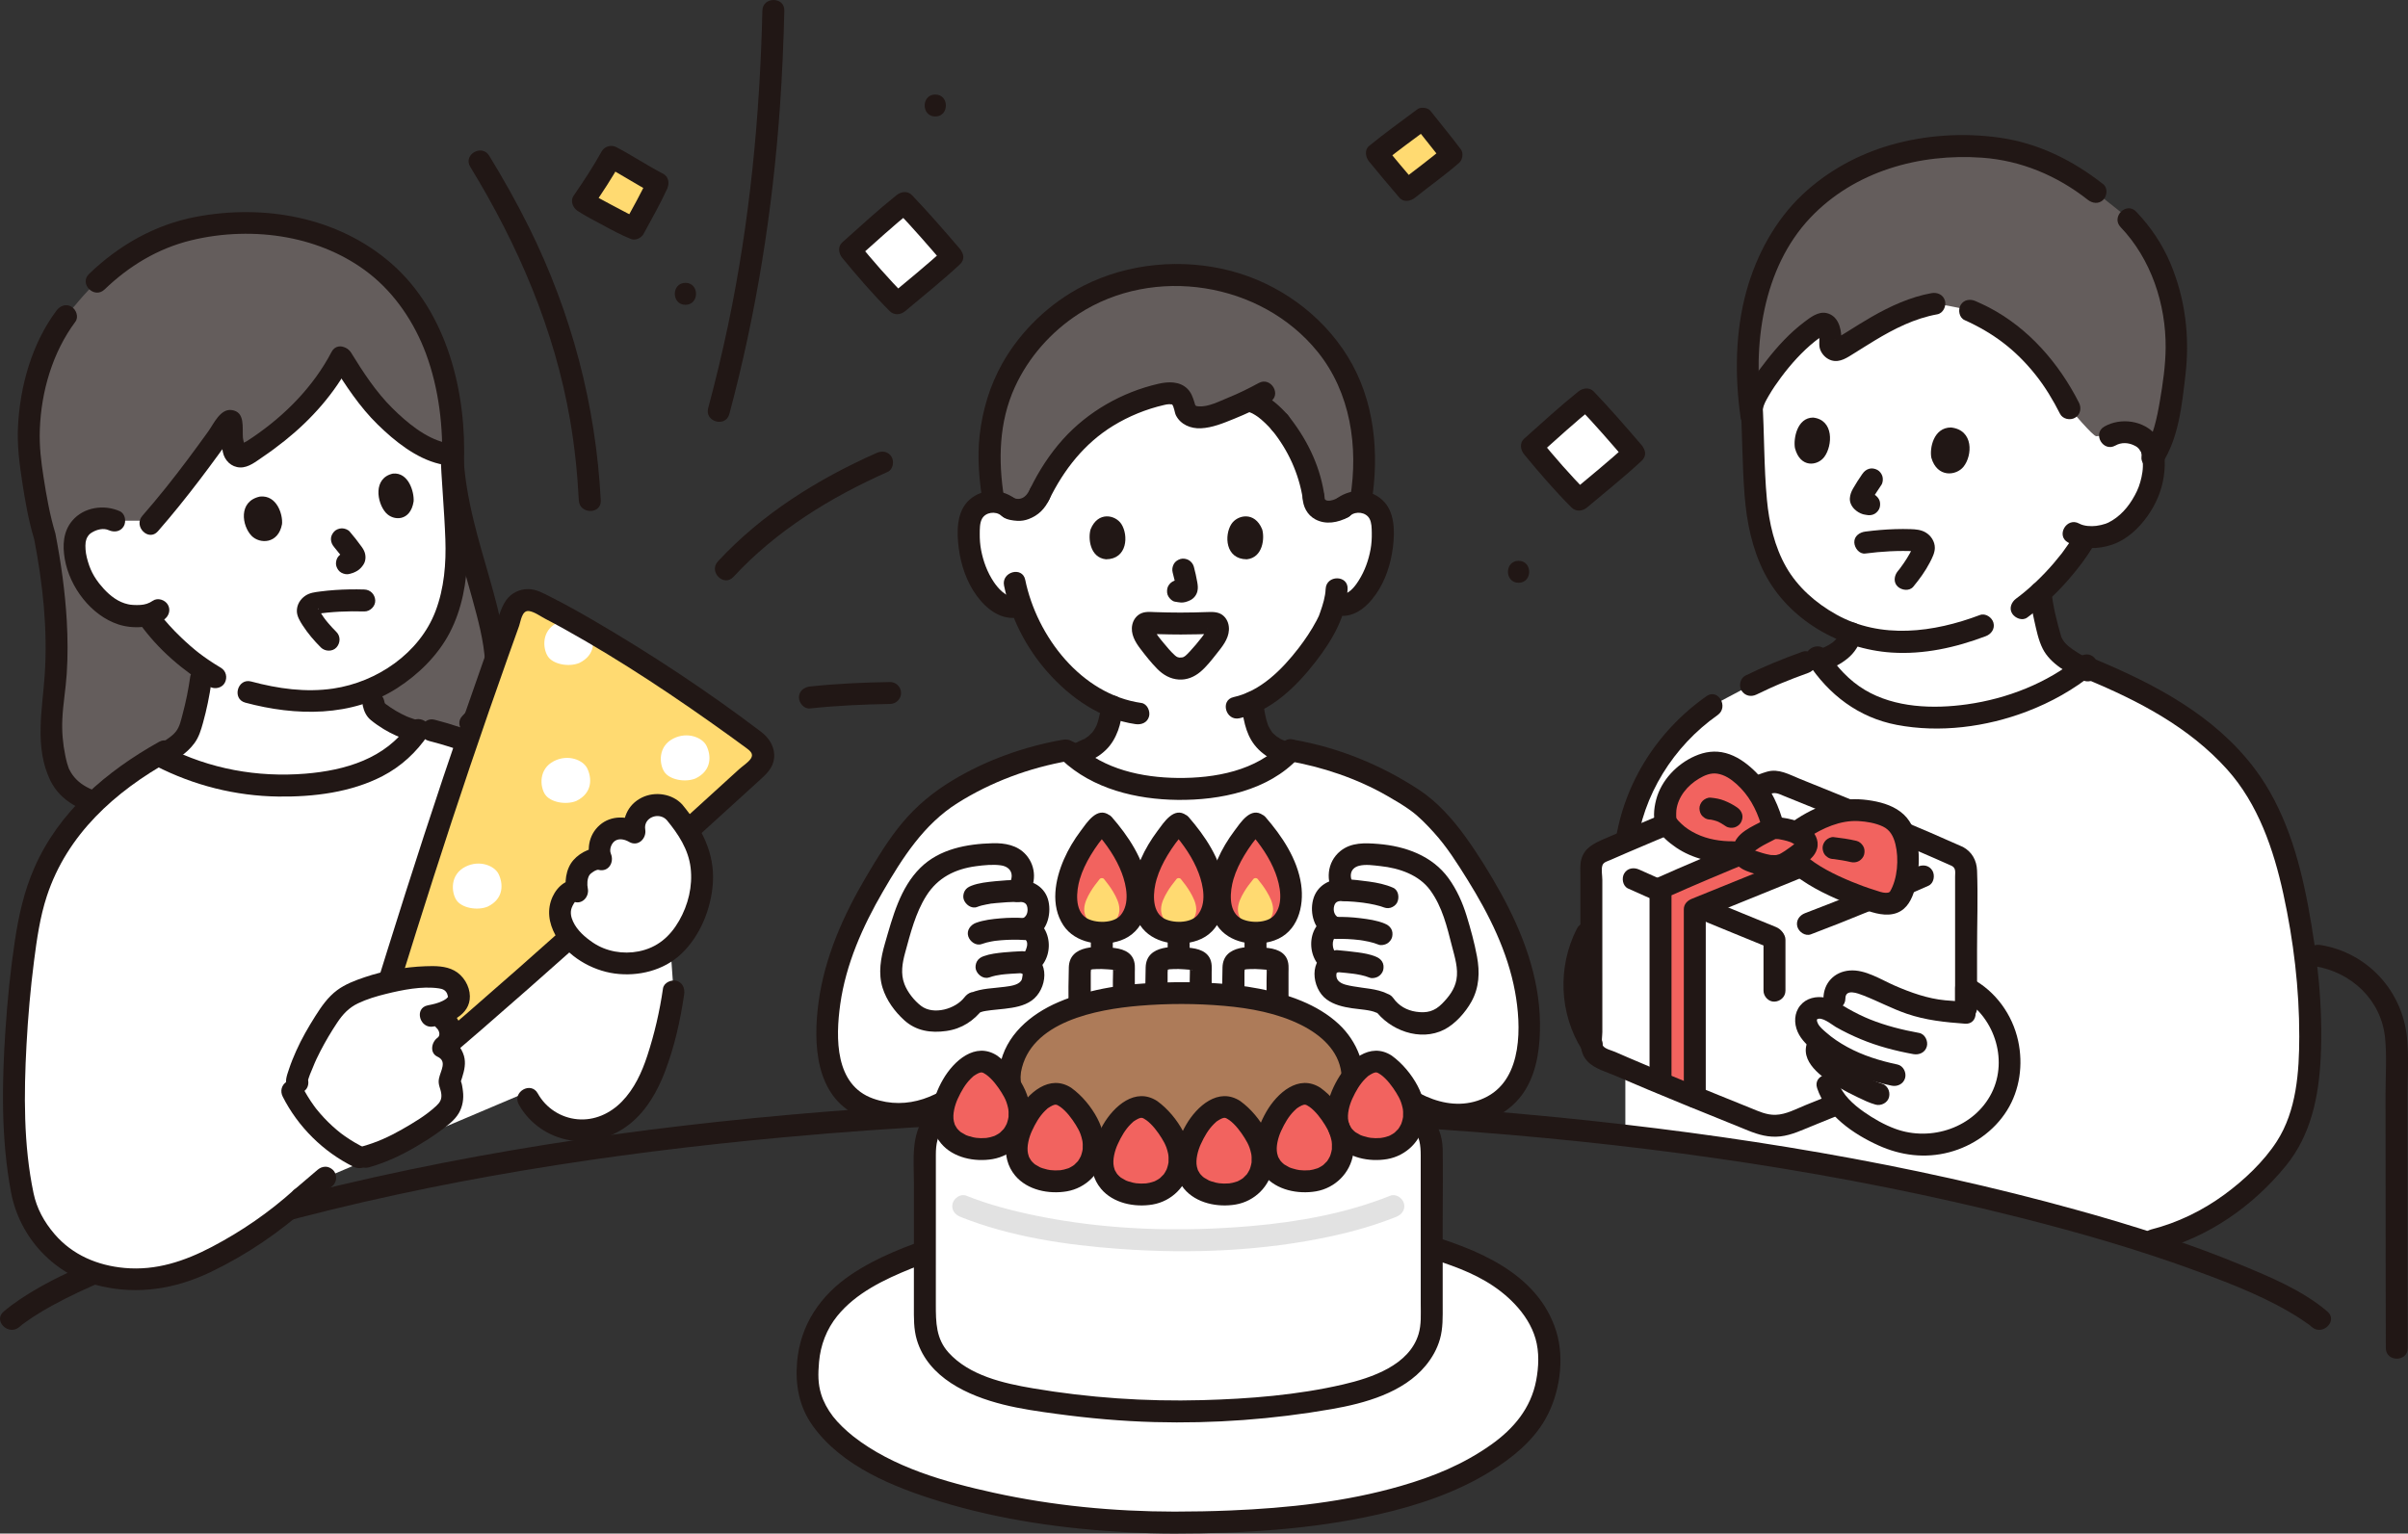 <?xml version="1.0" encoding="UTF-8"?><svg id="b" xmlns="http://www.w3.org/2000/svg" width="438.741" height="279.485" viewBox="0 0 438.741 279.485"><rect x="0" y="0" width="438.741" height="279.485" fill="#333333" stroke="none"/><defs><style>.d{fill:#fff;}.e{fill:#e2e2e2;}.f{fill:#211715;}.g{fill:#ffda71;}.h{fill:#ad7b59;}.i{fill:#f2635f;}.j{fill:#645d5c;}</style></defs><g id="c"><path class="d" d="M407.972,139.704c-.487-.582-.995-1.15-1.525-1.701-2.016-2.216-4.266-4.222-6.67-5.99-.998-.744-2.037-1.456-3.09-2.12-2.169-1.39-4.433-2.635-6.74-3.79-.17-.09-.35-.18-.52-.26-2.724-1.358-5.419-2.539-8.24-3.78-.414-.148-.741-.383-1.501-.448-7.567,5.996-17.864,9.224-27.417,9.131-9.666-.095-16.158-3.311-21.055-10.827-4.432,1.477-8.483,3.109-12.18,4.929l-7.092,3.749c-8.726,6.075-14.64,15.603-15.802,26.171v52.197c40.395,4.75,72.984,12.325,95.231,19.517l1.078-.478c9.088-2.266,16.905-7.823,22.906-15.301,5.202-6.482,6.365-16.283,5.11-32.58-1.58-12.405-3.641-27.842-12.493-38.418Z"/><path class="d" d="M384.43,79.467c1.208-.746,2.667-.84,3.849-.577,2.573.571,3.426,2.112,3.753,2.982.974,2.604.108,6.896-1.345,9.385-1.024,1.76-2.568,4.191-5.61,5.763-.893.459-3.032,1.037-5.045.81-.222.401-.381.691-.381.691-.721,1.275-2.371,3.479-2.371,3.479-1.651,2.12-3.404,4.115-5.51,6.029.401,2.907.835,5.032,1.841,8.451.331,1.085,1.245,2.319,2.376,3.13.7.512,1.748,1.263,3.497,2.163-7.547,5.896-17.745,9.066-27.213,8.974-9.453-.093-15.87-3.171-20.73-10.348,1.903-.634,3.616-1.333,4.98-3.172.146-.218.541-.933.784-1.798-3.495-1.261-6.69-3.297-9.726-6.145-5.475-5.136-7.489-12.787-7.837-21.119-.2-4.805-.304-10.019-.636-15.246,0,0-.417-25.905,33.583-25.905s31.743,32.454,31.743,32.454Z"/><path class="j" d="M333.473,61.129c-.023-.303-.07-.629-.152-.99-.214-.944-.931-1.354-1.498-1.067-4.836,2.447-11.812,11.537-12.566,14.922,0,0-.102.458-.255,1.13-.941-6.889-.464-14.955.805-20.283,1.385-5.814,4.519-12.25,8.62-16.571,7.104-7.484,17.319-11.712,29.725-11.643,7.829.043,15.561,1.923,23.658,8.368l5.034,4.006c.474.489.948.978.948.978,4.781,4.933,6.951,10.387,8.207,16.967.629,3.312.761,6.705.352,10.043-.436,3.537-1.169,11.803-3.989,16.242-.067-.487-.175-.945-.331-1.36-.326-.871-1.18-2.411-3.753-2.982-1.182-.262-2.641-.169-3.849.577,0,0-1.903-.079-2.459.032s-4.903-5.091-4.903-5.091c-6.569-13.094-16.067-16.877-18.119-17.805,0,0-2.946-.836-6.501-1.252-7.183,1.218-13.906,6.472-17.36,8.325-.824.442-1.776-.293-1.652-1.283.049-.394.073-.802.038-1.264Z"/><path class="f" d="M328.412,118.772c-3.536,1.263-7.017,2.694-10.388,4.349-.941.462-1.273,1.874-.718,2.736.622.965,1.729,1.212,2.736.718.787-.386,1.58-.761,2.378-1.123.38-.172.76-.341,1.142-.508.165-.072.33-.143.496-.214.111-.048.222-.095.333-.142-.199.084-.191.081.025-.01,1.671-.69,3.356-1.341,5.058-1.949.983-.351,1.747-1.379,1.397-2.46-.313-.968-1.405-1.774-2.46-1.397h0Z"/><path class="f" d="M421.746,176.082c6.703,1.096,12.129,6.156,12.819,13.081.334,3.354.084,6.846.085,10.21.005,11.233.012,22.466.025,33.699.005,4.202.005,8.405.023,12.607.01,2.573,4.01,2.578,4,0-.039-9.583-.03-19.165-.037-28.748-.004-5.707-.007-11.413-.01-17.12-.002-3.512.253-7.148-.085-10.649-.831-8.591-7.198-15.538-15.756-16.938-1.065-.174-2.153.277-2.46,1.397-.262.955.325,2.285,1.397,2.46h0Z"/><path class="f" d="M378.73,119.832c-5.765,4.67-13.019,7.503-20.333,8.531-6.164.866-13.127.643-18.607-2.623-2.887-1.72-5.151-4.222-6.969-7.022-1.397-2.151-4.861-.149-3.454,2.019,3.81,5.87,9.269,10.042,16.221,11.369,7.838,1.497,16.274.392,23.691-2.431,4.457-1.696,8.572-4.012,12.279-7.015.84-.68.708-2.121,0-2.828-.83-.83-1.986-.682-2.828,0h0Z"/><path class="f" d="M381.381,120.487c-1.264-.61-2.494-1.284-3.651-2.08-.954-.656-1.719-1.298-2.18-2.384.082.193.014.028-.011-.075-.064-.263-.153-.525-.228-.786-.115-.405-.228-.812-.336-1.219-.185-.695-.358-1.393-.514-2.094-.319-1.436-.559-2.886-.761-4.342-.149-1.071-1.516-1.656-2.46-1.397-1.153.317-1.546,1.386-1.397,2.46.213,1.528.467,3.048.809,4.553.386,1.698.745,3.543,1.535,5.105,1.383,2.735,4.522,4.432,7.176,5.712.972.469,2.161.266,2.736-.718.512-.876.259-2.265-.718-2.736h0Z"/><path class="f" d="M332.069,122.332c.81-.274,1.611-.577,2.387-.937.766-.355,1.444-.812,2.104-1.337,1.333-1.06,2.215-2.48,2.675-4.113.283-1.006-.348-2.221-1.397-2.46-1.062-.242-2.157.319-2.46,1.397-.08.286-.177.565-.29.839l.202-.478c-.168.397-.356.785-.619,1.128l.313-.405c-.378.48-.805.912-1.286,1.29l.405-.313c-.629.483-1.322.858-2.05,1.168l.478-.202c-.5.21-1.011.391-1.525.565-.494.167-.926.46-1.195.919-.251.429-.357,1.061-.202,1.541.318.983,1.399,1.755,2.46,1.397h0Z"/><path class="f" d="M386.378,41.394c5.543,5.797,8.273,14.043,8.206,22.005-.027,3.193-.501,6.467-1.039,9.615-.551,3.224-1.242,6.638-3.048,9.42-1.406,2.166,2.056,4.173,3.454,2.019,3.022-4.657,3.608-10.714,4.239-16.096.817-6.968-.011-13.929-2.761-20.417-1.483-3.5-3.596-6.628-6.222-9.374-1.783-1.864-4.608.967-2.828,2.828h0Z"/><path class="f" d="M357.94,58.33c5.257,2.369,9.271,5.4,12.896,9.923,1.765,2.203,3.233,4.65,4.506,7.165.488.964,1.844,1.239,2.736.718.98-.573,1.207-1.769.718-2.736-3.649-7.212-9.216-13.634-16.455-17.397-.78-.406-1.581-.764-2.382-1.125-.984-.443-2.151-.283-2.736.718-.501.856-.272,2.29.718,2.736h0Z"/><path class="f" d="M321.186,74.526c.218-.896.53-1.452,1.086-2.412.674-1.164,1.438-2.277,2.242-3.355,1.779-2.384,3.838-4.69,6.165-6.552.413-.33.844-.637,1.292-.918.119-.075.599-.261.649-.38.912-2.158-1.332.036-1.228-.239-.045.12.086.549.094.693.049.941-.169,1.76.286,2.651.4.782,1.101,1.428,1.962,1.674,1.528.436,2.872-.547,4.104-1.309,1.256-.776,2.498-1.576,3.763-2.338,3.551-2.14,7.265-4.021,11.38-4.762,1.064-.191,1.664-1.487,1.397-2.46-.308-1.12-1.393-1.589-2.46-1.397-3.866.696-7.499,2.376-10.89,4.315-1.511.864-2.981,1.795-4.455,2.719-.555.348-1.109.696-1.674,1.028-.09.053-.247.11-.319.185-.337.349-.504-.102.166.285-.223-.129.922.264.69.438.114-.086.052-.727.052-.85-.01-1.85-.649-4.028-2.69-4.486-1.516-.34-2.944.785-4.082,1.646-2.61,1.975-4.843,4.404-6.847,6.981-1.774,2.281-3.842,4.91-4.54,7.78-.608,2.501,3.248,3.567,3.857,1.063h0Z"/><path class="f" d="M351.895,83.427c-.342-1.719.387-5.518,3.577-5.52,4.17.454,3.916,5.112,2.287,7.147-1.333,1.666-4.792,2.06-5.865-1.627Z"/><path class="f" d="M327.041,81.658c-.302-1.722.389-5.536,3.312-5.557,3.818.43,3.556,5.102,2.051,7.152-1.232,1.679-4.403,2.096-5.363-1.595Z"/><path class="f" d="M339.33,86.359c-.604.874-1.187,1.767-1.711,2.691-.317.558-.524,1.097-.572,1.739-.057.772.324,1.512.87,2.033.436.416.933.712,1.508.892.2.063.409.077.613.122.524.114,1.069.075,1.541-.202.415-.243.811-.718.919-1.195.117-.512.091-1.087-.202-1.541-.274-.424-.686-.808-1.195-.919-.257-.056-.515-.075-.761-.177l.478.202c-.112-.051-.214-.112-.313-.183l.405.313c-.122-.096-.229-.202-.332-.318l.313.405c-.028-.033-.051-.068-.07-.106l.202.478c-.025-.06-.039-.112-.049-.176l.071.532c-.004-.066-.001-.124.006-.19l-.071.532c.021-.114.056-.22.1-.327l-.202.478c.254-.565.617-1.096.95-1.617.311-.487.629-.969.957-1.445.282-.408.329-1.078.202-1.541s-.486-.967-.919-1.195c-.464-.245-1.026-.368-1.541-.202s-.886.471-1.195.919h0Z"/><path class="f" d="M369.363,112.543c2.812-2.073,5.378-4.409,7.649-7.065,1.584-1.852,3.148-3.829,4.365-5.948.521-.908.242-2.229-.718-2.736-.953-.503-2.18-.252-2.736.718-.578,1.006-1.259,1.955-1.94,2.893-.11.151-.222.302-.332.453-.271.373.338-.42-.03.039-.473.59-.946,1.179-1.438,1.753-2.036,2.382-4.48,4.7-6.84,6.44-.84.619-1.346,1.762-.718,2.736.536.831,1.836,1.382,2.736.718h0Z"/><path class="f" d="M383.224,33.581c-5.57-4.386-11.891-7.513-18.959-8.502-6.547-.916-13.405-.484-19.766,1.34-5.987,1.716-11.564,4.778-16.102,9.058-4.955,4.674-8.349,10.97-10.172,17.496-2.075,7.427-2.168,15.614-1.077,23.204.154,1.07,1.513,1.657,2.46,1.397,1.149-.316,1.551-1.387,1.397-2.46-1.734-12.065.14-26.245,8.836-35.429,8.023-8.473,19.87-11.757,31.289-10.947,7.108.505,13.684,3.276,19.265,7.671.848.668,2.001.827,2.828,0,.694-.694.853-2.156,0-2.828h0Z"/><path class="f" d="M360.746,112.084c-8.426,3.186-18.004,4.472-26.195-.103-3.682-2.057-7.002-4.953-9.107-8.638-2.128-3.725-3.115-8.053-3.51-12.294-.561-6.016-.453-12.099-.829-18.131-.159-2.557-4.16-2.575-4,0,.359,5.763.311,11.558.759,17.313.38,4.883,1.361,9.762,3.6,14.154,4.359,8.551,13.761,13.918,23.169,14.539,5.893.389,11.69-.909,17.177-2.983,1.01-.382,1.702-1.35,1.397-2.46-.266-.968-1.445-1.781-2.46-1.397h0Z"/><path class="f" d="M385.439,81.194c1.057-.604,2.32-.551,3.402-.022.538.263.666.369,1.055.852-.276-.343.094.197.14.267.294.451.011-.12.067.112.298,1.239.443,2.286.243,3.664-.169,1.162-.507,2.416-1.001,3.448-1.025,2.14-2.439,4.065-4.485,5.328-.297.183-.603.347-.913.507.48-.249-.184.059-.297.096-.551.178-1.13.32-1.706.391-.927.114-2.214.074-3.126-.425-2.259-1.236-4.28,2.217-2.019,3.454,2.421,1.324,5.522,1.272,8.09.378,2.671-.93,4.817-2.963,6.422-5.237,1.506-2.134,2.544-4.548,2.926-7.14s.313-5.416-1.406-7.536c-2.204-2.717-6.439-3.292-9.412-1.593-2.235,1.277-.222,4.735,2.019,3.454h0Z"/><path class="f" d="M348.608,106.918c1.128-1.372,2.196-2.825,3.011-4.408.413-.803.903-1.727.911-2.651.01-1.153-.69-2.24-1.668-2.818-.847-.501-1.793-.577-2.753-.609-.93-.031-1.86-.028-2.79,0-1.827.055-3.649.212-5.461.446-1.034.133-2.053.824-2,2,.043.969.889,2.143,2,2,1.482-.191,2.97-.331,4.462-.406.799-.04,1.598-.062,2.398-.062.365,0,.729.004,1.094.014.197.005.395.011.592.019.084.003.629.069.321.007-.314-.063.091.038.156.052.408.083-.295-.177.019.027-.204-.17-.254-.203-.149-.098.1.107.064.062-.108-.133-.014-.023-.154-.698-.1-.666.012.007-.128.368-.138.377l.092-.214c-.04.091-.081.182-.123.273-.125.267-.261.529-.403.787-.328.597-.691,1.175-1.075,1.738-.208.306-.428.603-.644.903-.212.293.058-.064-.077.104-.131.164-.262.328-.395.49-.663.807-.849,2.049,0,2.828.734.674,2.119.863,2.828,0h0Z"/><path class="f" d="M392.98,227.932c9.325-2.377,17.489-8.081,23.534-15.501,4.592-5.637,5.994-12.709,6.328-19.821.435-9.249-.621-18.525-2.322-27.606-1.636-8.735-4.28-17.685-9.689-24.881-7.385-9.825-18.402-15.547-29.523-20.159-.998-.414-2.199.447-2.46,1.397-.316,1.15.395,2.045,1.397,2.46,9.451,3.919,18.641,8.715,25.553,16.42,5.644,6.292,8.466,14.584,10.237,22.707,1.855,8.508,2.904,17.228,2.893,25.937-.008,6.48-.49,13.543-4.094,19.132-2.358,3.656-5.942,7.046-9.501,9.656-4.048,2.969-8.549,5.16-13.416,6.401-2.493.635-1.436,4.494,1.063,3.857h0Z"/><path class="f" d="M310.932,126.869c-9.313,6.553-15.482,16.556-16.792,27.898-.124,1.075,1.008,2,2,2,1.184,0,1.876-.922,2-2,1.134-9.818,6.769-18.785,14.811-24.444,2.089-1.47.093-4.94-2.019-3.454h0Z"/><path class="d" d="M356.625,156.073c-10.198-4.58-21.581-9.097-32.294-13.446-.657-.267-1.384-.267-2.042,0-10.165,4.129-20.934,8.407-30.721,12.747-.989.439-1.618,1.42-1.618,2.502.003,13.807.004,27.544.004,32.318,0,1.078.626,2.048,1.612,2.485,9.103,4.037,19.056,8.021,28.584,11.879,2.029.822,4.294.822,6.322,0,10.078-4.081,20.632-8.302,30.155-12.579.979-.44,1.6-1.406,1.6-2.479,0-5.908-.003-25.033-.001-30.947,0-1.073-.622-2.041-1.601-2.481Z"/><path class="f" d="M329.94,170.28c7.23-2.742,14.381-5.69,21.433-8.861.985-.443,1.221-1.875.718-2.736-.593-1.014-1.747-1.162-2.736-.718-6.738,3.029-13.571,5.839-20.478,8.458-1.009.383-1.702,1.349-1.397,2.46.266.967,1.445,1.782,2.46,1.397h0Z"/><path class="f" d="M323.568,168.941c-8.329-3.422-16.703-6.744-24.906-10.464-.983-.446-2.152-.282-2.736.718-.502.858-.271,2.288.718,2.736,8.517,3.863,17.213,7.314,25.861,10.867,1,.411,2.199-.445,2.46-1.397.315-1.147-.394-2.048-1.397-2.46h0Z"/><path class="f" d="M321.313,171.26v9.286c0,1.046.92,2.048,2,2s2-.879,2-2v-9.286c0-1.046-.92-2.048-2-2s-2,.879-2,2h0Z"/><path class="i" d="M336.538,147.765c-11.054,4.508-23.091,9.241-33.989,14.109,0,17.541,0,35.24,0,35.24v.264c2.068.862,4.153,1.72,6.242,2.573.001-17.111.001-34.224.001-34.224,11.738-4.79,24.481-9.796,35.727-14.872-2.564-1.069-5.154-2.132-7.746-3.187-.078.032-.156.064-.235.096Z"/><path class="f" d="M310.792,199.947v-34.22l-1.468,1.929c11.959-4.878,23.993-9.591,35.778-14.882.985-.442,1.221-1.875.718-2.736-.593-1.014-1.747-1.162-2.736-.718-11.47,5.149-23.183,9.731-34.822,14.478-.831.339-1.468.973-1.468,1.929v34.22c0,2.574,4,2.578,4,0h0Z"/><path class="f" d="M357.635,154.346c-7.84-3.514-15.792-6.77-23.753-9.997-1.987-.805-3.974-1.608-5.962-2.412-1.914-.775-3.843-1.913-5.961-1.303-2.007.579-3.98,1.596-5.917,2.379-2.001.81-4.003,1.62-6.003,2.433-4.003,1.629-8,3.275-11.981,4.958-1.942.821-3.881,1.653-5.813,2.499-1.838.805-3.569,1.625-4.134,3.739-.255.955-.161,2.004-.161,2.979,0,1.158,0,2.315,0,3.473,0,2.175,0,4.351.001,6.526,0,3.855,0,7.71.001,11.564,0,2.683,0,5.367,0,8.05,0,1.521.161,2.946,1.231,4.128,1.277,1.41,3.493,1.98,5.198,2.716,7.991,3.45,16.066,6.697,24.134,9.961,1.912.774,3.778,1.299,5.865,1.065s3.988-1.172,5.923-1.954c4.073-1.647,8.145-3.295,12.206-4.972,3.94-1.627,7.869-3.279,11.774-4.988,1.704-.746,3.82-1.318,4.983-2.861.874-1.16.96-2.466.959-3.858,0-5.086-.001-10.172-.002-15.259,0-4.848.185-9.736,0-14.581-.07-1.836-.942-3.413-2.591-4.286-2.274-1.203-4.297,2.248-2.019,3.454.805.426.61,1.173.61,1.975,0,.975,0,1.95,0,2.925,0,2.427,0,4.855,0,7.282,0,5.126,0,10.251.001,15.377,0,.842,0,1.684,0,2.525,0,.664.217,1.706-.297,2.204-.536.519-1.717.793-2.398,1.094-.846.374-1.693.744-2.541,1.112-1.855.805-3.716,1.598-5.581,2.38-3.679,1.543-7.371,3.054-11.068,4.555-1.773.72-3.548,1.437-5.322,2.155-1.743.705-3.581,1.729-5.495,1.788-1.655.05-3.106-.648-4.608-1.256-1.926-.779-3.852-1.557-5.777-2.338-3.712-1.506-7.422-3.02-11.118-4.565-1.734-.725-3.465-1.458-5.191-2.201-.857-.369-1.713-.74-2.567-1.114-.597-.262-1.924-.55-2.236-1.176-.3-.602-.075-1.768-.075-2.427,0-1.248,0-2.496,0-3.744,0-7.003-.001-14.006-.002-21.008,0-.991,0-1.982,0-2.973,0-.757-.23-1.949.018-2.663.209-.599.92-.744,1.45-.977.991-.437,1.985-.869,2.979-1.299,3.624-1.565,7.269-3.082,10.921-4.58,3.993-1.638,7.995-3.254,11.996-4.873,1.023-.414,2.04-.849,3.071-1.244,1.112-.427,1.635-.087,2.72.353,2.053.832,4.107,1.662,6.161,2.493,8.16,3.303,16.316,6.621,24.349,10.222.985.442,2.15.285,2.736-.718.5-.855.273-2.292-.718-2.736Z"/><path class="d" d="M337.845,203.819c-1.082-.819-2.084-1.725-2.908-2.696-1.745-2.035-2.663-4.372-1.95-6.789-.365-.313-.715-.644-1.046-.997-.864-.921-1.628-2.389-.111-3.306-.942-.835-2.14-1.78-2.598-3.075-.294-.831-.231-1.834.347-2.5.678-.781,1.877-.905,2.871-.619.672.193,1.283.538,1.884.902-.059-1.597-.102-2.769-.102-2.769-.091-2.472,2.082-3.341,3.713-3.07s3.041.975,4.649,1.723c3.716,1.731,7.732,3.283,11.813,3.677l3.634.266.186.014c0-1.373,0-2.909,0-4.526.761.389,1.473.846,2.134,1.359,5.4,4.194,7.363,12.189,4.405,18.461-3.47,7.37-12.68,10.57-20.13,7.72-1.962-.754-4.41-2.01-6.572-3.609-.074-.054-.147-.109-.22-.165Z"/><path class="f" d="M291.694,189.284c-3.384-5.36-3.839-12.361-.92-18.031,1.176-2.285-2.274-4.311-3.454-2.019-3.559,6.914-3.242,15.476.92,22.069,1.371,2.171,4.834.166,3.454-2.019h0Z"/><path class="f" d="M335.318,146.116c-11.292,4.596-22.642,9.064-33.779,14.031-.623.278-.991,1.083-.991,1.727,0,11.747,0,23.494,0,35.24,0,2.574,4,2.578,4,0,0-11.747,0-23.494,0-35.24l-.991,1.727c10.821-4.825,21.851-9.162,32.824-13.627,1-.407,1.707-1.331,1.397-2.46-.26-.947-1.454-1.807-2.46-1.397h0Z"/><path class="i" d="M327.249,157.077c3.506,3.204,10.42,6.146,14.995,7.417.279.078.544.2.834.213,1.287.058,2.171-.157,2.723-.814,1.275-1.517,2.063-5.436,1.723-9.138-.141-1.535-.764-3.555-1.836-4.663-.525-.543-1.152-1-1.845-1.297-2.433-1.044-5.574-1.326-7.154-1.115-3.017.403-6.013,1.749-8.295,3.27l-5.625-1.278c-.658-2.183-1.978-5.128-3.539-6.791-1.124-1.197-2.335-2.349-3.791-3.107-1.457-.758-3.2-1.087-4.761-.578-2.055.67-4.012,2.079-5.341,3.784-1.178,1.51-1.873,3.25-1.942,5.295-.022.66.107,1.498.261,1.732,2.438,3.694,7.609,5.391,12.129,5.313l11.463,1.756Z"/><path class="f" d="M329.404,152.677c2.698-1.767,5.919-3.222,9.208-3.039,1.48.082,3.112.354,4.46.993,1.334.631,1.934,1.837,2.275,3.212.655,2.639.407,6.364-1.033,8.719.144-.235-.212.106-.03.044-.188.063-.436.113-.704.108-.642-.013-1.308-.287-1.929-.479-1.458-.453-2.897-.977-4.307-1.562-3.037-1.26-6.215-2.796-8.681-5.009-1.911-1.715-4.749,1.105-2.828,2.828,2.936,2.635,6.544,4.409,10.156,5.917,1.67.697,3.371,1.323,5.107,1.837,1.927.571,4.138.791,5.784-.623,1.343-1.154,1.943-3.115,2.285-4.791.459-2.251.585-4.608.258-6.885-.287-1.994-1.053-4.091-2.551-5.497-1.568-1.472-3.685-2.158-5.768-2.516-2.234-.384-4.355-.409-6.569.123-2.535.608-4.974,1.741-7.15,3.166-2.145,1.405-.143,4.87,2.019,3.454h0Z"/><path class="f" d="M338.26,153.246c-1.37-.328-2.784-.524-4.181-.689-.474-.056-1.092.264-1.414.586-.347.347-.608.916-.586,1.414.023.517.193,1.054.586,1.414l.405.313c.312.181.648.272,1.009.273.177.021.353.043.529.067l-.532-.071c1.045.141,2.094.305,3.12.551.515.123,1.078.069,1.541-.202.415-.243.811-.718.919-1.195.117-.512.091-1.087-.202-1.541-.277-.43-.684-.797-1.195-.919h0Z"/><path class="i" d="M322.395,151.223c-1.176.648-2.292,1.087-3.424,1.933-.452.338-.94.678-1.116,1.225-.228.584-.307,1.451.118,1.912.217.236.708.472,1.011.575,2.097.711,4.435,1.529,6.374.46,1.089-.601,1.995-1.322,2.859-1.977.939-.712,1.321-1.56.558-2.525-.742-.939-2.467-1.562-4.055-1.798-.701-.171-1.734-.199-2.325.195Z"/><path class="f" d="M324.698,149.141c-1.034-3.345-2.64-6.431-5.212-8.842-1.444-1.353-3.115-2.533-5.05-3.052-1.953-.524-3.82-.252-5.641.555-3.291,1.457-6.124,4.424-7.043,7.948-.419,1.607-.664,3.749.177,5.268.769,1.39,2.157,2.551,3.446,3.432,2.998,2.049,6.818,2.905,10.41,2.872,2.573-.024,2.579-4.024,0-4-2.289.021-4.653-.36-6.727-1.366-.992-.481-1.925-1.063-2.717-1.834-.329-.321-.753-.7-.958-1.123.134.277.024.011.027-.132.007-.412-.026-.815.028-1.227.317-2.458,2.033-4.498,4.11-5.734,1.025-.61,2.128-1.093,3.343-.91,1.348.203,2.536,1.013,3.525,1.908,2.205,1.996,3.552,4.474,4.425,7.3.758,2.452,4.62,1.406,3.857-1.063h0Z"/><path class="f" d="M316.49,147.142c-.731-.507-1.495-.897-2.32-1.229-.809-.326-1.664-.465-2.529-.546-.482-.045-1.084.255-1.414.586-.347.347-.608.916-.586,1.414.023.517.193,1.054.586,1.414l.405.313c.312.181.648.272,1.009.273.107.01.214.022.32.035l-.532-.071c.607.083,1.195.24,1.761.474l-.478-.202c.623.263,1.203.609,1.759.993.407.282,1.079.329,1.541.202s.967-.486,1.195-.919c.245-.464.368-1.026.202-1.541-.167-.517-.472-.885-.919-1.195h0Z"/><path class="f" d="M321.385,149.496c-2.12,1.154-5.104,2.227-5.609,4.908-.294,1.561.16,3.088,1.592,3.915,1.012.585,2.288.925,3.42,1.197,1.346.324,2.743.454,4.102.128,1.282-.307,2.414-1.119,3.454-1.895,1.131-.844,2.352-1.652,2.736-3.099.404-1.521-.426-2.975-1.599-3.882-1.086-.839-2.444-1.335-3.785-1.592-1.454-.279-2.969-.477-4.31.32-.9.534-1.306,1.824-.718,2.736.584.905,1.774,1.289,2.736.718.297-.176-.329.138.11-.035.215-.085-.152.01-.154.011.061-.029.264-.015.314-.016.038,0,.471.016.47.022-.004.026-.404-.072-.091-.005.104.022.207.039.312.058.419.075.833.162,1.242.282.202.059.401.125.598.197.083.031.166.061.247.095-.173-.072-.174-.08-.007.009.169.09.337.176.498.278.056.036.33.231.111.064-.201-.153-.007-.004.025.03.063.066.131.135.196.198-.031-.03-.172-.278-.069-.076.112.219-.022-.088-.024-.11.026.345.037-.122.02-.237-.029-.198.027-.121-.017.004.018-.053.143-.434.009-.091.019-.049.232-.228.065-.098-.062.049-.124.121-.18.178-.043.044-.283.244-.017.026-.071.058-.146.111-.218.167-.198.151-.396.302-.596.45-.338.251-.68.496-1.032.726-.197.129-.397.253-.6.372-.113.066-.245.118-.349.195-.212.158.23-.055-.018.015-.199.057-.393.12-.595.165-.038.008-.318.034-.082.016.261-.02-.114-.002-.174,0-.21.007-.416-.005-.626-.013-.026-.001-.328-.023-.096-.002.229.021-.146-.024-.188-.032-.895-.159-1.762-.444-2.622-.733-.039-.013-.476-.142-.473-.164.005-.047.349.191.061.008-.065-.041-.135-.085-.202-.121-.204-.108.12.084.134.096.108.097.224.257.265.404.005.02.007.398.02.174.025-.416.036-.037-.04.009.023-.014.146-.56.151-.554.1.132-.473.578-.004.139.056-.053.119-.099.175-.151.209-.193-.376.268.026-.018.196-.139.39-.28.593-.409.904-.579,1.89-1.012,2.83-1.524.92-.501,1.29-1.848.718-2.736-.602-.933-1.752-1.253-2.736-.718Z"/><path class="f" d="M336.232,181.97c.011-1.828,2.231-.96,3.325-.533,2.65,1.034,5.151,2.386,7.852,3.312,3.49,1.197,6.992,1.55,10.633,1.817,2.568.188,2.556-3.813,0-4-1.208-.088-2.419-.154-3.624-.265-3.167-.293-6.306-1.415-9.203-2.676-2.52-1.097-5.375-2.992-8.24-2.752-2.782.233-4.724,2.298-4.742,5.098-.016,2.574,3.984,2.577,4,0h0Z"/><path class="f" d="M349.677,188.251c-3.064-.559-6.095-1.315-8.989-2.481-1.342-.541-2.642-1.195-3.902-1.903-1.354-.761-2.664-1.755-4.222-2.049-1.666-.313-3.447.074-4.556,1.427-1.116,1.361-1.162,3.221-.48,4.787.653,1.499,1.932,2.646,3.188,3.648,1.249.996,2.561,1.892,3.967,2.652,3.116,1.684,6.515,2.795,9.972,3.526,1.056.223,2.162-.311,2.46-1.397.273-.994-.335-2.236-1.397-2.46-3.177-.672-6.304-1.635-9.161-3.201-1.386-.76-2.71-1.637-3.893-2.688-.511-.454-1.121-.946-1.432-1.567-.115-.23-.226-.485-.168-.753.034-.156.065-.075-.052.011.885-.651,2.731.934,3.463,1.354,1.47.844,2.994,1.575,4.557,2.227,3.081,1.287,6.3,2.126,9.58,2.725,1.061.194,2.156-.291,2.46-1.397.267-.971-.329-2.265-1.397-2.46h0Z"/><path class="f" d="M329.399,189.71c-1.711,3.724,2.624,6.688,5.382,8.312,1.169.689,2.38,1.325,3.605,1.907,1.078.512,2.193,1.07,3.348,1.385,1.008.275,2.22-.342,2.46-1.397s-.317-2.166-1.397-2.46c-.392-.107-.764-.268-1.142-.415-.228-.088.358.157.009.003-.135-.059-.27-.118-.404-.177-.211-.094-.422-.19-.631-.288-1.021-.476-2.023-1.002-3.009-1.546-.55-.303-1.093-.62-1.622-.959-.29-.185-.575-.377-.855-.577-.127-.091-.252-.183-.377-.276.274.205-.059-.05-.109-.091-.504-.413-.979-.858-1.417-1.339-.344-.377.139.281-.119-.168-.059-.103-.117-.207-.176-.311.244.429-.04-.19-.022-.169.127.152-.004.445-.068.584.436-.949.301-2.198-.718-2.736-.88-.465-2.27-.297-2.736.718h0Z"/><path class="f" d="M331.079,198.295c1.637,4.978,6.595,8.373,11.169,10.446,4.099,1.857,8.513,2.412,12.902,1.253,4.298-1.135,8.161-3.835,10.529-7.617,2.351-3.755,2.961-8.371,2.035-12.668-1.032-4.788-4.128-9.09-8.477-11.383-1.324-.698-3.009.161-3.009,1.727v3.644c0,2.574,4,2.578,4,0v-3.644l-3.009,1.727c6.031,3.181,8.761,11.223,5.672,17.393-3.17,6.331-11.052,8.945-17.563,6.55-2.021-.743-3.958-1.85-5.718-3.082-1.921-1.345-3.921-3.122-4.673-5.409-.801-2.434-4.665-1.392-3.857,1.063h0Z"/><path class="d" d="M244.617,92.546c.928-.837,2.304-1.242,3.59-1.05s2.457.968,3.046,2.025c.416.741.55,1.586.627,2.409.282,3.247-.358,6.556-1.83,9.514-.717,1.442-1.651,2.821-2.95,3.872-.998.796-2,1.248-3.449.807l-.518-.158c-.318,1.253-.736,2.342-.924,2.875-1.028,2.603-6.812,11.881-14.063,15.184.071.566.165,1.221.32,2.082.375,2.209,1,4.71,3.939,6.336.099.031,1.102.5,2.12.978-4.489,4.387-11.885,6.36-19.491,6.36-5.945,0-13.865-1.251-19.412-6.024,1.207-.567,2.712-1.276,2.841-1.314,2.928-1.626,3.554-4.127,3.939-6.336.093-.527.166-.972.215-1.359-3.75-1.529-7.206-4.181-10.213-7.54-3.251-3.632-5.224-7.519-6.396-10.871-.485.133-.765.208-.765.208-1.638.441-2.89-.433-3.887-1.229-1.299-1.05-2.233-2.43-2.95-3.872-1.472-2.959-2.112-6.267-1.83-9.514.077-.824.211-1.668.627-2.409.589-1.057,1.76-1.833,3.046-2.025s2.662.213,3.59,1.05c0,0-6.103-28.072,30.024-28.072s30.754,28.072,30.754,28.072Z"/><path class="f" d="M194.649,140.382c1.47-.606,2.889-1.335,4.334-1.997.109-.05.22-.098.329-.149.253-.117-.545.227-.346.145.195-.08.393-.155.579-.253.701-.372,1.363-.893,1.933-1.44,1.034-.993,1.737-2.227,2.231-3.56.457-1.233.666-2.568.841-3.866.076-.558.096-1.033-.202-1.541-.243-.415-.718-.811-1.195-.919-.939-.214-2.31.288-2.46,1.397-.147,1.086-.323,2.187-.634,3.24-.068.23-.147.456-.228.682-.015.043-.067.125-.066.17,0,0,.179-.384.082-.197-.066.128-.121.261-.187.389-.126.243-.265.479-.419.706-.053.078-.314.356-.112.166.21-.198-.128.141-.189.207-.191.208-.398.396-.609.585-.277.248.25-.164-.066.055-.151.105-.302.208-.458.305-.369.229-.016.093.095.017-.146.099-.364.152-.525.221-.09.039-.18.079-.27.12-.692.313-1.378.64-2.066.963-.396.186-.792.372-1.189.557-.235.11-1.246.543-.267.14-.503.207-.909.431-1.195.919-.251.429-.357,1.061-.202,1.541.3.928,1.424,1.824,2.46,1.397h0Z"/><path class="f" d="M226.142,128.011c.347,2.698.705,5.513,2.419,7.731.482.623,1.011,1.141,1.634,1.622.334.258.675.511,1.045.717.206.115.423.216.645.294.107.038-.616-.273-.337-.142.689.325,1.384.64,2.074.964.701.329,1.395.68,2.108.983.517.219.975.358,1.541.202.464-.128.967-.486,1.195-.919.453-.857.311-2.3-.718-2.736-.779-.331-1.539-.716-2.305-1.075-.474-.222-.947-.445-1.422-.664-.151-.07-.302-.14-.455-.207-.163-.072-.544-.252-.577-.245-.15.034.42.234.194.048-.146-.121-.341-.222-.503-.323-.184-.134-.179-.127.014.021-.082-.065-.162-.132-.241-.201-.256-.223-.675-.539-.82-.852.167.22.187.242.059.068-.053-.075-.104-.151-.154-.229-.098-.152-.19-.307-.275-.466-.024-.045-.261-.448-.235-.475.114.278.13.316.049.116-.032-.08-.062-.161-.091-.243-.228-.632-.383-1.288-.507-1.948-.076-.406-.146-.813-.213-1.22-.035-.215-.068-.431-.1-.646-.014-.098-.028-.196-.041-.294.04.298.046.338.017.12-.071-.551-.176-1.005-.586-1.414-.347-.347-.916-.608-1.414-.586-.969.043-2.143.889-2,2h0Z"/><path class="d" d="M176.714,207.009c.18-5.468.362-3.113.517-8.582.014-.499.028-.997.042-1.496-3.55,3.476-7.71,6.019-10.908,6.457-5.489.751-11.556-1.872-13.752-6.656-1.133-2.461-2.011-8.124-1.814-10.805.901-12.273,6.425-21.922,13.486-32.23,1.611-2.36,4.139-5.022,6.837-7.55,2.072-1.377,5.188-3.419,8.188-4.698,4.243-1.808,8.019-3.567,15.172-4.754,5.555,5.653,14.185,7.087,20.552,7.087,7.989,0,15.747-2.178,20.147-7.041,6.976,1.187,10.71,2.924,14.899,4.708,3.001,1.279,6.116,3.321,8.188,4.698,2.698,2.527,5.226,5.19,6.837,7.55,7.061,10.308,12.585,19.958,13.486,32.23.196,2.681-.682,8.344-1.814,10.805-2.196,4.784-8.263,7.408-13.752,6.656-3.213-.439-7.396-3.005-10.955-6.506l-.684-.673c.015.685.034,1.367.054,2.049.156,5.525.34,4.264.522,9.788"/><path class="j" d="M180.427,79.93c1.154-11.862,7.87-19.315,13.836-23.594,5.413-3.883,12.177-6.199,20.143-6.199,4.035,0,8.07.602,11.89,1.95,1.728.61,3.406,1.365,5.016,2.249,2.209,1.212,4.646,2.856,5.743,3.809.687.597,1.697,1.579,2.361,2.25,1.65,1.668,3.122,3.518,4.365,5.521,2.965,4.78,4.497,10.322,4.743,15.956.16,3.65-.134,6.756-.62,9.595-.928-.077-1.88.151-2.658.623-.639.375-1.292.758-1.292.758-.735.431-1.965.785-2.786.558-.542-.15-.972-.581-1.245-1.073-.309-.555-.445-1.189-.597-1.802-.689-4.665-2.712-9.206-5.874-13.192-.481-1.393-1.234-2.76-2.421-3.644-.96-.715-2.241-1.062-3.388-.781-2.013.985-4.117,1.848-6.288,2.593-1.58.542-3.67.945-4.824-.061-1.093-.953-.648-2.679-1.949-3.454-.88-.524-2.129-.336-3.181-.072-11.128,2.783-17.83,9.545-21.96,18.126,0,0-1.109,2.273-2.57,2.61-1.004.232-3.032-.109-3.032-.109-.722-.651-1.715-1.041-2.726-1.084.205,1.998-1.011-5.293-.823-9.59.029-.66.075-1.307.136-1.942Z"/><path class="f" d="M246.031,93.96c1.021-.854,2.84-.63,3.495.57.402.738.397,1.721.414,2.538.021,1.015-.034,2.036-.217,3.035-.366,2-1.055,3.933-2.14,5.657-.745,1.184-1.964,2.817-3.4,2.434-2.49-.664-3.552,3.193-1.063,3.857,3.255.868,5.804-1.231,7.579-3.763,1.764-2.516,2.733-5.595,3.103-8.62.349-2.86.35-6.493-1.967-8.573-2.498-2.243-6.129-2.057-8.632.036-.829.693-.716,2.112,0,2.828.821.821,1.997.695,2.828,0h0Z"/><path class="f" d="M241.536,107.326c-.063,1.453-.505,2.862-.986,4.226-.089.252-.188.501-.271.756-.112.344.199-.416.032-.082-.145.29-.282.585-.434.872-.94,1.772-2.072,3.463-3.297,5.049-2.971,3.848-6.898,7.819-11.811,8.895-2.513.551-1.45,4.408,1.063,3.857,5.773-1.265,10.396-5.806,13.89-10.329,2.985-3.864,5.596-8.225,5.813-13.244.112-2.574-3.889-2.568-4,0h0Z"/><path class="f" d="M185.253,91.132c-2.502-2.092-6.135-2.278-8.632-.036-2.377,2.134-2.314,5.883-1.937,8.8.394,3.048,1.427,6.14,3.252,8.641s4.569,4.658,7.839,3.937c2.513-.554,1.449-4.411-1.063-3.857-1.445.319-2.977-1.552-3.673-2.6-1.153-1.736-1.883-3.713-2.276-5.753-.19-.984-.261-1.985-.251-2.987.009-.877-.018-1.954.418-2.746.66-1.197,2.469-1.428,3.495-.57.828.692,2.017.812,2.828,0,.712-.712.832-2.132,0-2.828h0Z"/><path class="f" d="M182.939,106.727c1.197,5.819,3.98,11.279,7.905,15.729,4.158,4.714,9.717,8.611,16.053,9.513,1.068.152,2.148-.262,2.46-1.397.258-.938-.321-2.307-1.397-2.46-10.954-1.56-19.041-12.124-21.164-22.448-.518-2.52-4.375-1.453-3.857,1.063h0Z"/><path class="f" d="M249.871,91.773c1.491-9.154.618-18.845-4.363-26.867-4.762-7.669-12.631-13.305-21.356-15.564-8.822-2.284-18.615-1.398-26.756,2.745-6.099,3.104-11.408,8.166-14.766,14.129-2.277,4.043-3.607,8.496-4.137,13.094-.477,4.146-.07,8.361.595,12.466.173,1.067,1.5,1.661,2.46,1.397,1.135-.312,1.57-1.39,1.397-2.46-1.099-6.781-.941-13.809,1.957-20.153,2.485-5.441,6.585-10.078,11.595-13.333,13.739-8.926,33.266-5.834,43.563,6.874,6.025,7.434,7.457,17.373,5.953,26.61-.173,1.065.277,2.152,1.397,2.46.955.262,2.286-.325,2.46-1.397h0Z"/><path class="f" d="M193.677,134.811c-7.025,1.22-14.072,3.74-20.184,7.442-3.44,2.084-6.461,4.568-9.056,7.66-2.523,3.005-4.604,6.455-6.598,9.825-4.168,7.046-7.577,14.698-8.689,22.866-1.021,7.502-.668,17.136,7.221,20.784,3.532,1.633,7.673,2.119,11.479,1.253,4.191-.953,8.011-3.522,11.038-6.498l-3.414-1.414c-.059,5.094-.103,10.189-.244,15.281-.071,2.575,3.929,2.573,4,0,.14-5.092.185-10.188.244-15.281.02-1.75-2.193-2.615-3.414-1.414-4.571,4.494-10.67,7.133-16.985,4.892-6.976-2.476-6.837-11.047-5.981-17.17,1.024-7.322,4.082-14.193,7.765-20.539,3.576-6.163,7.45-12.26,13.593-16.134s13.133-6.452,20.289-7.695c1.065-.185,1.663-1.491,1.397-2.46-.309-1.125-1.392-1.582-2.46-1.397h0Z"/><path class="f" d="M229.331,69.807c-1.797.985-3.64,1.891-5.54,2.662-1.595.648-3.604,1.709-5.374,1.593-.694-.046-.615-.161-.811-.793-.271-.873-.571-1.722-1.23-2.386-1.421-1.43-3.504-1.355-5.328-.936-6.615,1.519-12.847,5.067-17.386,10.124-2.409,2.683-4.374,5.724-5.948,8.963-1.121,2.306,2.328,4.336,3.454,2.019,2.645-5.441,6.417-10.245,11.62-13.44,2.87-1.762,6.04-3.055,9.323-3.809.313-.072.622-.144.944-.142.129,0,.55.082.462.004.394.35.484,1.527.736,2.025.857,1.696,2.702,2.444,4.531,2.364,2.112-.093,4.137-.947,6.071-1.73,2.223-.9,4.392-1.913,6.495-3.066,2.258-1.237.242-4.692-2.019-3.454h0Z"/><path class="f" d="M231.797,78.453c2.893,3.586,4.834,7.797,5.574,12.433.17,1.068,1.501,1.66,2.46,1.397,1.137-.312,1.568-1.39,1.397-2.46-.84-5.263-3.277-10.076-6.602-14.198-.679-.841-2.122-.707-2.828,0-.831.831-.681,1.985,0,2.828h0Z"/><path class="f" d="M182.83,94.273c.688.469,1.711.594,2.513.646.695.045,1.446-.077,2.095-.329.856-.332,1.612-.78,2.269-1.433.604-.6,1.103-1.331,1.46-2.102.231-.5.353-.991.202-1.541-.128-.464-.486-.967-.919-1.195-.464-.245-1.026-.368-1.541-.202-.468.152-.98.454-1.195.919-.2.431-.436.839-.725,1.218l.313-.405c-.243.309-.513.587-.821.831l.405-.313c-.286.219-.592.4-.924.541l.478-.202c-.299.121-.607.205-.926.254l.532-.071c-.356.048-.701.039-1.057-.006l.532.071c-.329-.047-.661-.11-.97-.238l.478.202c-.063-.029-.122-.06-.179-.099-.411-.28-1.075-.33-1.541-.202s-.967.486-1.195.919c-.536,1.014-.207,2.106.718,2.736h0Z"/><path class="f" d="M237.335,90.635c.048,1.656.815,3.194,2.299,4.004,1.918,1.047,4.145.605,5.993-.366.928-.488,1.285-1.857.718-2.736-.609-.944-1.744-1.239-2.736-.718-.176.093-.355.179-.537.259l.478-.202c-.458.193-.93.336-1.423.41l.532-.071c-.36.047-.719.055-1.079.007l.532.071c-.231-.037-.453-.095-.67-.181l.478.202c-.23-.1-.447-.223-.647-.375l.405.313c-.153-.121-.29-.257-.412-.411l.313.405c-.119-.158-.217-.327-.296-.508l.202.478c-.091-.223-.15-.452-.186-.69l.071.532c-.018-.141-.028-.28-.032-.422-.015-.522-.213-1.041-.586-1.414-.347-.347-.916-.608-1.414-.586-1.058.047-2.032.88-2,2h0Z"/><path class="f" d="M227.847,75.204c.137.043.271.093.403.148l-.478-.202c.651.281,1.244.678,1.805,1.108l-.405-.313c.957.742,1.831,1.593,2.624,2.507.321.371.938.586,1.414.586.491,0,1.076-.218,1.414-.586.35-.381.61-.882.586-1.414-.025-.552-.223-.996-.586-1.414-.701-.809-1.467-1.567-2.296-2.246-1.038-.85-2.126-1.622-3.419-2.032-.998-.316-2.227.371-2.46,1.397-.248,1.091.329,2.122,1.397,2.46h0Z"/><path class="f" d="M193.472,138.501c5.63,5.284,13.548,7.192,21.091,7.276,7.757.086,16.55-1.702,22.032-7.624,1.747-1.887-1.075-4.722-2.828-2.828-4.776,5.159-12.472,6.527-19.204,6.452-6.458-.072-13.422-1.561-18.263-6.105-1.876-1.761-4.71,1.062-2.828,2.828h0Z"/><path class="f" d="M253.439,211.835c-.146-5.289-.191-10.582-.25-15.873l-3.414,1.414c4.914,5.305,12.105,8.941,19.431,7.326,3.631-.801,6.872-3,8.791-6.204,2.157-3.601,2.647-8.058,2.587-12.18-.123-8.352-3.144-16.326-7.134-23.559-1.955-3.543-4.115-7.028-6.482-10.312-2.295-3.184-5.108-6.33-8.403-8.499-6.9-4.541-14.704-7.721-22.852-9.137-1.063-.185-2.155.284-2.46,1.397-.265.964.327,2.274,1.397,2.46,6.287,1.092,12.567,3.194,18.116,6.382,1.465.842,2.964,1.714,4.327,2.716,1.509,1.11,2.86,2.527,4.12,3.909,2.396,2.629,4.304,5.657,6.177,8.669,3.914,6.296,7.301,13.045,8.652,20.393,1.142,6.208,1.403,15.614-5.035,19.084-6.471,3.488-13.911-.425-18.403-5.274-1.184-1.279-3.433-.281-3.414,1.414.06,5.291.104,10.584.25,15.873.071,2.569,4.071,2.579,4,0h0Z"/><path class="f" d="M215.071,111.64c-1.533-.002-3.066-.032-4.599-.084-.923-.031-1.882-.147-2.73.313-.755.409-1.256,1.149-1.436,1.978-.359,1.654.528,3.161,1.494,4.424.959,1.254,1.948,2.514,3.06,3.637,1.081,1.093,2.359,1.833,3.92,1.935,1.465.095,2.803-.463,3.91-1.386,1.117-.932,2.049-2.142,2.948-3.278,1.012-1.279,2.181-2.65,2.273-4.36.05-.924-.235-1.845-.903-2.502-.806-.793-1.861-.814-2.914-.775-1.674.062-3.348.097-5.023.099-1.081.001-2,.918-2,2s.915,2.001,2,2c1.075-.001,2.15-.014,3.224-.042.519-.013,1.038-.03,1.557-.048.273-.01.583.016.85-.032.302-.054.528.185-.223-.302-.679-.441-.32-.177-.545-.569-.11-.191.059.001-.014.082-.01.011.099-.337-.004-.097-.03.071-.103.265-.21.45-.217.374-.478.727-.739,1.066-.69.895-1.425,1.766-2.194,2.595-.157.169-.317.337-.483.498-.083.08-.168.159-.254.235-.074.066-.467.342-.151.136.293-.19-.227.121-.314.163-.216.103-.01-.006.024-.016-.125.036-.25.071-.378.098.343-.074-.222-.007-.34-.011-.237-.009.008.003.049.011-.096-.021-.189-.049-.284-.071-.207-.048-.033.011.018.032-.09-.037-.178-.088-.263-.137-.077-.044-.447-.268-.14-.07.3.194-.093-.084-.151-.136-.784-.697-1.461-1.528-2.13-2.334-.644-.777-1.309-1.561-1.757-2.472.017.035.074.119.006-.038-.1-.234-.012.268-.005.008.007-.245-.014.079-.025.101-.197.386-1.391.66-.873.773.553.121,1.232.044,1.799.061,1.316.039,2.633.062,3.95.064,1.081.001,2-.92,2-2,0-1.086-.915-1.999-2-2Z"/><path class="f" d="M213.663,104.341c.255.971.499,1.956.645,2.95l-.071-.532c.017.136.025.27.011.407l.071-.532c-.01.063-.023.123-.045.183l.202-.478c-.019.043-.039.079-.065.118l.313-.405c-.03.037-.059.065-.096.095l.405-.313c-.075.048-.153.087-.234.124l.478-.202c-.129.054-.256.093-.394.115l.532-.071c-.124.015-.245.014-.37,0l.532.071c-.139-.019-.276-.053-.416-.072-.266-.083-.532-.095-.798-.036-.266.012-.514.091-.744.237-.415.243-.811.718-.919,1.195-.117.512-.091,1.087.202,1.541.26.403.695.852,1.195.919.36.049.71.139,1.077.155.586.026,1.122-.158,1.643-.399.654-.302,1.168-.918,1.341-1.62.148-.6.088-1.089-.014-1.691-.161-.95-.38-1.892-.625-2.824-.127-.483-.49-.944-.919-1.195s-1.061-.357-1.541-.202c-.484.157-.951.457-1.195.919-.253.48-.342,1.007-.202,1.541h0Z"/><path class="f" d="M198.711,96.458c-.482,1.565-.168,5.165,2.797,5.472,3.919-.023,4.127-4.376,2.808-6.423-1.08-1.676-4.256-2.373-5.605.951Z"/><path class="f" d="M229.964,96.459c.482,1.565.168,5.165-2.797,5.472-3.919-.024-4.128-4.376-2.808-6.423,1.08-1.676,4.256-2.372,5.605.951Z"/><path class="d" d="M177.444,182.775c-1.908,2.601-4.569,3.433-7.789,3.247-2.278-.132-3.423-1.283-4.906-3.017-1.113-1.301-1.826-2.556-2.212-4.224-.498-2.154.101-4.584.744-6.699,1.372-4.512,1.987-7.599,4.823-11.366,2.581-3.428,6.842-4.697,11.139-4.984.592-.017,1.808-.057,1.808-.057,2.095-.071,3.784.384,4.763,1.928.979,1.544.741,3.349-.403,4.775,1.972-.125,3.371.724,3.703,2.466s-.305,3.737-1.843,4.298c1.15.318,1.969,1.916,1.894,3.058-.075,1.142-.83,3.107-2.167,3.421,1.409.325,1.652,2.535.855,3.989s-2.593,1.921-4.233,2.164-4.603.35-5.736.901"/><path class="f" d="M175.717,181.765c-1.619,2.114-5.617,3.287-7.89,1.558-1.256-.955-2.481-2.506-3.041-3.98-.719-1.892-.388-3.821.13-5.718.963-3.521,1.886-7.228,3.844-10.347,2.086-3.324,5.235-4.905,9.071-5.417,1.409-.188,3.105-.359,4.526-.155,2.079.298,2.504,2.069,1.329,3.66-.909,1.231.317,3.056,1.727,3.009.87-.029,1.611.025,1.775.997.146.868-.12,1.688-.924,2.039-1.743.762-.94,3.124.478,3.655-.172-.065.211.252.295.431.137.293.138.585.106.796-.051.337-.297,1.272-.674,1.394-1.904.616-1.893,3.235,0,3.857-.438-.144-.056-.203-.162.245-.079.333-.046.666-.264.966-.592.816-2.042.959-2.951,1.085-2.096.289-4.243.253-6.214,1.103-.992.427-1.215,1.885-.718,2.736.6,1.025,1.74,1.147,2.736.718.228-.098,1.174-.232,1.669-.293.831-.102,1.668-.163,2.499-.262,1.692-.202,3.475-.479,4.9-1.487,2.87-2.031,3.456-7.388-.432-8.667v3.857c4.605-1.49,4.791-8.642.274-10.336l.478,3.655c2.442-1.068,3.278-4.125,2.763-6.557-.57-2.689-3.036-4.02-5.632-3.934l1.727,3.009c1.693-2.293,1.714-5.425-.206-7.602-1.545-1.753-3.849-2.165-6.081-2.104-4.705.128-9.667,1.031-13.152,4.468-3.715,3.663-5.059,8.962-6.467,13.802-.765,2.63-1.262,5.429-.423,8.105.708,2.258,2.204,4.308,3.95,5.888,2.158,1.952,4.83,2.352,7.646,1.956,2.846-.401,5.037-1.858,6.765-4.114.657-.858.133-2.239-.718-2.736-1.03-.602-2.077-.143-2.736.718h0Z"/><path class="f" d="M185.412,160.376c-1.354-.004-2.711.08-4.057.221-1.448.152-3.007.292-4.375.833-.501.199-.913.437-1.195.919-.251.429-.357,1.061-.202,1.541.304.94,1.419,1.809,2.46,1.397.545-.216,1.12-.348,1.695-.457.17-.032.34-.062.511-.09.128-.021.406-.115.533-.081-.098-.027-.509.066-.149.02.092-.012.184-.023.276-.034.186-.022.372-.042.558-.061,1.309-.133,2.629-.213,3.945-.209,1.046.003,2.048-.922,2-2-.049-1.086-.879-1.997-2-2h0Z"/><path class="f" d="M186.707,167.319c-1.474-.1-2.959-.078-4.43.047-1.491.127-3.047.301-4.461.822-.979.361-1.749,1.372-1.397,2.46.311.96,1.409,1.784,2.46,1.397.578-.213,1.179-.358,1.784-.471.16-.03.321-.057.482-.082.082-.013.165-.025.247-.037.435-.066-.352.04-.09.012.369-.039.736-.082,1.106-.112,1.428-.115,2.868-.133,4.298-.036,1.046.071,2.046-.97,2-2-.051-1.144-.879-1.924-2-2h0Z"/><path class="f" d="M186.211,173.349c-1.114.063-2.228.11-3.338.223-1.226.125-2.496.268-3.662.692-.498.181-.92.449-1.195.919-.251.429-.357,1.061-.202,1.541.312.964,1.408,1.78,2.46,1.397.763-.277,1.566-.423,2.368-.532l-.532.071c1.361-.179,2.732-.235,4.101-.312,1.043-.059,2.05-.878,2-2-.046-1.033-.881-2.063-2-2h0Z"/><path class="d" d="M252.143,182.915c1.808,2.672,4.435,3.605,7.66,3.54,2.281-.045,3.469-1.151,5.017-2.828,1.162-1.258,1.922-2.484,2.371-4.137.58-2.133.073-4.585-.489-6.723-1.199-4.561-1.696-7.67-4.388-11.542-2.449-3.523-6.658-4.954-10.942-5.405-.591-.039-1.804-.126-1.804-.126-2.091-.15-3.796.24-4.833,1.745-1.037,1.505-.868,3.319.221,4.787-1.966-.2-3.397.595-3.795,2.323-.398,1.728.162,3.746,1.679,4.365-1.162.274-2.04,1.84-2.009,2.984s.711,3.136,2.036,3.501c-1.42.271-1.747,2.47-1.006,3.953.741,1.483,2.518,2.018,4.147,2.323,1.63.305,4.586.525,5.698,1.118"/><path class="f" d="M250.416,183.925c2.706,3.832,8.344,5.975,12.76,3.697,1.983-1.023,3.842-3.134,4.913-5.06,1.44-2.589,1.552-5.391,1.021-8.248-.462-2.484-1.152-4.999-1.893-7.415s-1.797-4.777-3.286-6.835c-2.981-4.119-7.892-5.86-12.805-6.259-2.399-.195-4.923-.316-6.906,1.293-2.499,2.028-2.753,5.553-.99,8.14l1.727-3.009c-2.616-.187-5.056,1.138-5.723,3.791-.612,2.436.21,5.47,2.598,6.624l.478-3.655c-4.661,1.548-4.433,8.709.027,10.342v-3.857c-3.939,1.131-3.413,6.618-.623,8.665,1.343.985,3.002,1.367,4.623,1.609,1.326.198,3.354.297,4.361.777,2.312,1.102,4.344-2.346,2.019-3.454-1.931-.92-4.106-.932-6.176-1.32-.857-.161-2.111-.328-2.718-1.04-.25-.293-.347-.649-.342-1.03.006-.505.262-.448-.081-.349,1.999-.574,1.794-3.2,0-3.857-.685-.251-.809-2.368-.027-2.627,1.501-.499,2.127-2.859.478-3.655-.76-.367-.982-1.301-.759-2.106.259-.934.982-.918,1.866-.855,1.469.105,2.554-1.795,1.727-3.009-.897-1.316-.815-2.967.918-3.433,1.204-.324,2.732-.073,3.961.058,3.343.354,6.974,1.575,9.026,4.393,2.221,3.05,3.049,6.639,3.969,10.225.499,1.947,1.185,4.065.803,6.095-.331,1.757-1.391,3.117-2.617,4.357-1.382,1.398-2.776,1.755-4.732,1.464-1.692-.252-3.148-1.066-4.14-2.471-1.473-2.086-4.943-.09-3.454,2.019h0Z"/><path class="f" d="M244.957,164.228c.59.021,1.18.062,1.768.113.335.03.67.063,1.005.1.183.02.367.042.55.065.093.012.185.025.278.035-.136-.016-.474-.065-.142-.018.701.099,1.4.217,2.091.372.314.07.627.148.935.24.125.037.248.077.371.119.064.022.127.047.191.069.295.104-.491-.215-.199-.086.509.225.982.356,1.541.202.464-.128.967-.486,1.195-.919.459-.868.305-2.286-.718-2.736-1.389-.612-2.848-.905-4.345-1.117s-3.008-.385-4.522-.439c-1.047-.037-2.047.946-2,2,.05,1.115.879,1.961,2,2h0Z"/><path class="f" d="M243.398,171.117c1.433-.042,2.871.031,4.295.2.086.01.172.022.258.032.272.032-.416-.062-.147-.019.189.03.378.056.567.088.343.058.684.123,1.024.198.611.136,1.215.306,1.794.545.446.184,1.145.03,1.541-.202.415-.243.811-.718.919-1.195.117-.512.091-1.087-.202-1.541-.301-.467-.686-.709-1.195-.919-1.4-.578-2.938-.787-4.43-.971-1.465-.181-2.948-.259-4.424-.216-1.045.031-2.049.898-2,2,.047,1.057.88,2.033,2,2h0Z"/><path class="f" d="M243.664,177.161c1.059.1,2.119.188,3.174.329l-.532-.071c1.102.151,2.222.339,3.257.761.448.182,1.143.031,1.541-.202.415-.243.811-.718.919-1.195.117-.512.091-1.087-.202-1.541-.3-.466-.685-.711-1.195-.919-1.019-.415-2.121-.604-3.206-.754-1.249-.172-2.502-.289-3.757-.407-.482-.046-1.084.256-1.414.586-.347.347-.608.916-.586,1.414.023.517.193,1.054.586,1.414.411.378.859.533,1.414.586h0Z"/><path class="f" d="M424.065,239.029c-4.554-3.889-10.419-6.295-15.888-8.562-9.571-3.968-19.496-7.091-29.47-9.869-30.952-8.623-62.889-13.793-94.832-16.963-42.494-4.217-85.411-4.577-127.993-1.449-33.506,2.461-67.05,7.031-99.672,15.194-11.03,2.76-21.991,5.932-32.636,9.945-6.828,2.574-13.834,5.388-19.927,9.468-1.032.691-2.033,1.434-2.983,2.236-1.969,1.663.873,4.481,2.828,2.828.193-.163.386-.325.585-.48.084-.066,0-.009.367-.276.527-.384,1.063-.755,1.609-1.111,1.158-.756,2.353-1.454,3.565-2.117,3.116-1.705,6.352-3.195,9.63-4.561,9.626-4.011,19.627-7.135,29.676-9.889,30.614-8.39,62.212-13.244,93.787-16.149,41.908-3.856,84.223-4.212,126.183-.962,33.4,2.587,66.768,7.406,99.269,15.626,10.922,2.763,21.777,5.906,32.351,9.809,6.37,2.352,12.913,4.89,18.639,8.599.443.287.878.586,1.307.894.415.299.139.073.775.616,1.947,1.663,4.79-1.153,2.828-2.828h0Z"/><path class="d" d="M214.006,277.485c-29.195,0-66.878-8.42-66.878-26.606,0-2.814.285-5.645,1.446-8.29,2.936-6.688,9.308-10.108,15.74-12.839,29.205-12.399,76.117-11.179,103.94.225,5.733,2.35,13.993,8.623,13.993,17.247,0,7.973-2.77,12.994-9.545,17.789-8.663,6.131-24.897,12.474-58.695,12.474Z"/><path class="d" d="M210.74,204.561c0,.158,0,.317,0,.475v-29.029c0-.597.412-1.006,1.103-1.152.708-.149,1.086-.255,2.911-.255,1.551,0,2.933.265,2.933.265.638.12,1.081.484,1.081,1.081v29.507"/><path class="f" d="M208.74,204.561v.475h4c0-9.274,0-18.548,0-27.822,0-.213.134-1.022,0-1.207l-.365.776.186-.04c.061.01.609-.109.488-.094.335-.041,1.204-.055,1.705-.05.688.006,1.364.092,2.048.133.068.004.179.057.255.044.281-.048.083.215-.052-.1l-.273-1.009c.13,1.013.036,2.079.036,3.097v7.046c0,5.309,0,10.619,0,15.928v3.715c0,2.574,4,2.578,4,0,0-9.404,0-18.808,0-28.211,0-.421.026-.851,0-1.271-.135-2.164-1.764-2.954-3.667-3.199-3.003-.387-8.23-.676-8.361,3.509-.148,4.737,0,9.502,0,14.241v14.514c0,2.574,4,2.578,4,0v-.475c0-2.574-4-2.578-4,0h0Z"/><path class="i" d="M215.136,150.295c-.197-.225-.567-.225-.765,0-1.818,2.075-3.431,4.343-4.57,6.82-.2.435-.388.875-.561,1.32-1.059,2.73-1.466,5.848-.124,8.572.294.596.685,1.155,1.201,1.596,1.171,1.001,2.927,1.314,4.435,1.325,1.508-.01,3.264-.323,4.435-1.325.516-.441.908-1.001,1.201-1.596,1.342-2.723.935-5.841-.124-8.572-.173-.445-.361-.885-.561-1.32-1.138-2.477-2.752-4.745-4.57-6.82Z"/><path class="g" d="M215.159,160.206c-.199-.244-.608-.238-.804.008-.613.772-1.183,1.494-1.666,2.31-.585.99-1.116,2.044-1.142,3.155-.026,1.112.561,2.298,1.714,2.789.46.196.942.317,1.492.317s1.031-.121,1.492-.317c1.153-.491,1.74-1.678,1.714-2.789s-.557-2.165-1.142-3.155c-.48-.813-1.046-1.566-1.659-2.318Z"/><path class="f" d="M212.754,171.062v3.002c0,.513.223,1.052.586,1.414.347.347.916.608,1.414.586.517-.023,1.054-.193,1.414-.586s.586-.872.586-1.414v-3.002c0-.513-.223-1.052-.586-1.414-.347-.347-.916-.608-1.414-.586-.517.023-1.054.193-1.414.586s-.586.872-.586,1.414h0Z"/><path class="f" d="M216.145,148.568c-2.252-1.63-4.098,1.331-5.241,2.857-1.204,1.608-2.244,3.329-3.049,5.171-1.627,3.723-2.501,8.406-.11,12.038,2.164,3.288,6.916,4.002,10.455,2.752,4.222-1.491,5.462-6.147,4.865-10.207-.684-4.655-3.494-8.821-6.515-12.3-.709-.816-2.102-.726-2.828,0-.809.809-.71,2.01,0,2.828,1.912,2.201,3.644,4.668,4.676,7.415.859,2.288,1.515,5.569-.21,7.658-1.277,1.546-4.685,1.517-6.269.511-2.176-1.382-1.801-4.951-1.187-7.043.455-1.549,1.168-3.007,1.996-4.388.442-.736.92-1.449,1.426-2.142.238-.326.486-.645.741-.958.109-.134.219-.266.33-.399.194-.232.565-.412.061-.309h-1.063l-.095-.033c.876.634,2.229.151,2.736-.718.591-1.01.16-2.101-.718-2.736Z"/><path class="d" d="M196.739,204.561v.475s0-29.029,0-29.029c0-.597.412-1.006,1.103-1.152.708-.149,1.086-.255,2.911-.255,1.551,0,2.933.265,2.933.265.638.12,1.081.484,1.081,1.081v29.507"/><path class="f" d="M194.739,204.561v.475h4c0-9.274,0-18.548,0-27.822,0-.213.134-1.022,0-1.207l-.365.776.186-.04c.061.01.609-.109.488-.094.335-.041,1.204-.055,1.705-.05.688.006,1.364.092,2.048.133.068.004.179.057.255.044.281-.048.083.215-.052-.1l-.273-1.009c.13,1.013.036,2.079.036,3.097v7.046c0,5.309,0,10.619,0,15.928v3.715c0,2.574,4,2.578,4,0,0-9.404,0-18.808,0-28.211,0-.421.026-.851,0-1.271-.135-2.164-1.764-2.954-3.667-3.199-3.003-.387-8.23-.676-8.361,3.509-.148,4.737,0,9.502,0,14.241s0,9.676,0,14.514c0,2.574,4,2.578,4,0v-.475c0-2.574-4-2.578-4,0h0Z"/><path class="i" d="M201.135,150.295c-.197-.225-.567-.225-.765,0-1.818,2.075-3.431,4.343-4.57,6.82-.2.435-.388.875-.561,1.32-1.059,2.73-1.466,5.848-.124,8.572.294.596.685,1.155,1.201,1.596,1.171,1.001,2.927,1.314,4.435,1.325,1.508-.01,3.264-.323,4.435-1.325.516-.441.908-1.001,1.201-1.596,1.342-2.723.935-5.841-.124-8.572-.173-.445-.361-.885-.561-1.32-1.138-2.477-2.752-4.745-4.57-6.82Z"/><path class="g" d="M201.158,160.206c-.199-.244-.608-.238-.804.008-.613.772-1.183,1.494-1.666,2.31-.585.99-1.116,2.044-1.142,3.155-.026,1.112.561,2.298,1.714,2.789.46.196.942.317,1.492.317s1.031-.121,1.492-.317c1.153-.491,1.74-1.678,1.714-2.789s-.557-2.165-1.142-3.155c-.48-.813-1.046-1.566-1.659-2.318Z"/><path class="f" d="M198.753,171.062v3.002c0,.513.223,1.052.586,1.414.347.347.916.608,1.414.586.517-.023,1.054-.193,1.414-.586s.586-.872.586-1.414v-3.002c0-.513-.223-1.052-.586-1.414-.347-.347-.916-.608-1.414-.586-.517.023-1.054.193-1.414.586s-.586.872-.586,1.414h0Z"/><path class="f" d="M202.145,148.568c-2.252-1.63-4.098,1.331-5.241,2.857-1.204,1.608-2.244,3.329-3.049,5.171-1.627,3.723-2.501,8.406-.11,12.038,2.164,3.288,6.916,4.002,10.455,2.752,4.222-1.491,5.462-6.147,4.865-10.207-.684-4.655-3.494-8.821-6.515-12.3-.709-.816-2.102-.726-2.828,0-.809.809-.71,2.01,0,2.828,1.912,2.201,3.644,4.668,4.676,7.415.859,2.288,1.515,5.569-.21,7.658-1.277,1.546-4.685,1.517-6.269.511-2.176-1.382-1.801-4.951-1.187-7.043.455-1.549,1.168-3.007,1.996-4.388.442-.736.92-1.449,1.426-2.142.238-.326.486-.645.741-.958.109-.134.219-.266.33-.399.194-.232.565-.412.061-.309h-1.063l-.095-.033c.876.634,2.229.151,2.736-.718.591-1.01.16-2.101-.718-2.736Z"/><path class="d" d="M224.741,204.561c0,.158,0,.317,0,.475v-29.029c0-.597.412-1.006,1.103-1.152.708-.149,1.086-.255,2.911-.255,1.551,0,2.933.265,2.933.265.638.12,1.081.484,1.081,1.081v29.507"/><path class="f" d="M222.741,204.561v.475h4c0-9.274,0-18.548,0-27.822,0-.213.134-1.022,0-1.207l-.365.776.186-.04c.061.01.609-.109.488-.094.335-.041,1.204-.055,1.705-.05.688.006,1.364.092,2.048.133.068.004.179.057.255.044.281-.048.083.215-.052-.1l-.273-1.009c.13,1.013.036,2.079.036,3.097v7.046c0,5.309,0,10.619,0,15.928v3.715c0,2.574,4,2.578,4,0,0-9.404,0-18.808,0-28.211,0-.421.026-.851,0-1.271-.135-2.164-1.764-2.954-3.667-3.199-3.003-.387-8.23-.676-8.361,3.509-.148,4.737,0,9.502,0,14.241s0,9.676,0,14.514c0,2.574,4,2.578,4,0v-.475c0-2.574-4-2.578-4,0h0Z"/><path class="i" d="M229.137,150.295c-.197-.225-.567-.225-.765,0-1.818,2.075-3.431,4.343-4.57,6.82-.2.435-.388.875-.561,1.32-1.059,2.73-1.466,5.848-.124,8.572.294.596.685,1.155,1.201,1.596,1.171,1.001,2.927,1.314,4.435,1.325,1.508-.01,3.264-.323,4.435-1.325.516-.441.908-1.001,1.201-1.596,1.342-2.723.935-5.841-.124-8.572-.173-.445-.361-.885-.561-1.32-1.138-2.477-2.752-4.745-4.57-6.82Z"/><path class="g" d="M229.16,160.206c-.199-.244-.608-.238-.804.008-.613.772-1.183,1.494-1.666,2.31-.585.99-1.116,2.044-1.142,3.155-.026,1.112.561,2.298,1.714,2.789.46.196.942.317,1.492.317s1.031-.121,1.492-.317c1.153-.491,1.74-1.678,1.714-2.789s-.557-2.165-1.142-3.155c-.48-.813-1.046-1.566-1.659-2.318Z"/><path class="f" d="M226.755,171.062v3.002c0,.513.223,1.052.586,1.414.347.347.916.608,1.414.586.517-.023,1.054-.193,1.414-.586s.586-.872.586-1.414v-3.002c0-.513-.223-1.052-.586-1.414-.347-.347-.916-.608-1.414-.586-.517.023-1.054.193-1.414.586s-.586.872-.586,1.414h0Z"/><path class="f" d="M230.146,148.568c-2.252-1.63-4.098,1.331-5.241,2.857-1.204,1.608-2.244,3.329-3.049,5.171-1.627,3.723-2.501,8.406-.11,12.038,2.164,3.288,6.916,4.002,10.455,2.752,4.222-1.491,5.462-6.147,4.865-10.207-.684-4.655-3.494-8.821-6.515-12.3-.709-.816-2.102-.726-2.828,0-.809.809-.71,2.01,0,2.828,1.912,2.201,3.644,4.668,4.676,7.415.859,2.288,1.515,5.569-.21,7.658-1.277,1.546-4.685,1.517-6.269.511-2.176-1.382-1.801-4.951-1.187-7.043.455-1.549,1.168-3.007,1.996-4.388.442-.736.92-1.449,1.426-2.142.238-.326.486-.645.741-.958.109-.134.219-.266.33-.399.194-.232.565-.412.061-.309h-1.063l-.095-.033c.876.634,2.229.151,2.736-.718.591-1.01.16-2.101-.718-2.736Z"/><path class="f" d="M214.006,275.485c-11.046-.013-22.143-1.069-32.939-3.437-8.808-1.932-18.389-4.62-25.6-10.28-1.315-1.032-2.794-2.455-3.686-3.613-1.004-1.304-1.752-2.71-2.165-4.06-.596-1.945-.577-3.641-.385-5.881.263-3.06,1.376-5.977,3.314-8.373,3.412-4.219,8.587-6.67,13.51-8.664s10.005-3.504,15.165-4.687c11.204-2.568,22.743-3.584,34.225-3.561s22.894,1.078,34.074,3.486c5.075,1.093,10.098,2.467,14.978,4.243,4.318,1.572,8.287,3.623,11.487,7.002,1.699,1.793,3.103,3.922,3.792,6.311.704,2.441.588,5.147.116,7.627-.959,5.035-4.092,8.777-8.202,11.686-5.099,3.609-10.516,5.81-16.437,7.523-10.074,2.915-20.61,4.029-31.056,4.47-3.396.143-6.794.204-10.193.207-2.574.002-2.578,4.002,0,4,12.445-.011,25.05-.741,37.219-3.51,7.07-1.609,14.141-3.978,20.337-7.814,3.892-2.41,7.641-5.419,9.955-9.438,2.655-4.612,3.63-11.024,2.021-16.14-3.372-10.722-14.746-15.08-24.538-17.913-11.309-3.271-23.113-4.917-34.854-5.511-12.29-.622-24.677-.022-36.813,2.048-5.637.961-11.226,2.264-16.662,4.044-5.384,1.763-10.93,3.882-15.643,7.072-5.551,3.758-9.212,9.122-9.794,15.892-.359,4.176.367,8.146,2.833,11.601,5.316,7.448,14.798,11.237,23.234,13.823,11.038,3.385,22.669,5.003,34.175,5.616,2.842.151,5.687.227,8.533.23,2.574.003,2.578-3.997,0-4Z"/><path class="d" d="M214.687,195.529c-13.389-.019-26.778,1.32-36.653,3.815-4.146,1.047-9.518,4.874-9.518,10.008.004,7.116-.004,20.898-.004,30.984,0,11.447,14.988,13.971,20.668,14.85,8.423,1.304,16.554,2.043,25.507,2.043s17.084-.739,25.507-2.043c5.68-.879,20.668-3.404,20.668-14.85,0-10.086-.008-23.868-.004-30.984,0-5.135-5.372-8.961-9.518-10.008-9.875-2.494-23.263-3.833-36.653-3.815Z"/><path class="f" d="M214.687,193.529c-11.616-.002-23.408.793-34.771,3.315-4.464.991-8.609,2.77-11.386,6.584-2.588,3.555-2.013,7.934-2.013,12.084,0,4.996-.002,9.991-.004,14.987,0,2.532-.001,5.063-.002,7.595,0,2.053-.054,4.11.541,6.1,2.062,6.892,9.303,10.172,15.736,11.781,3.2.801,6.482,1.261,9.747,1.703,5.911.8,11.852,1.33,17.816,1.492,10.781.293,21.629-.507,32.255-2.363,6.075-1.061,13.067-2.978,17.158-7.934,1.175-1.424,2.081-3.024,2.591-4.807.576-2.014.505-4.092.505-6.163,0-5.127-.002-10.253-.004-15.38-.001-4.387.086-8.785,0-13.171-.091-4.639-3.408-8.394-7.345-10.49-1.974-1.051-4.075-1.583-6.245-2.06-2.561-.563-5.144-1.02-7.737-1.404-5.826-.864-11.697-1.398-17.58-1.665-3.086-.14-6.174-.204-9.263-.203-2.574,0-2.578,4,0,4,10.945-.002,22.018.701,32.747,2.964,3.79.8,7.604,1.82,10.053,5.089,1.165,1.556,1.371,3.103,1.37,4.985,0,1.945,0,3.89,0,5.835,0,4.699.002,9.398.003,14.097,0,2.404.001,4.808.001,7.212,0,1.822.13,3.655-.398,5.419-1.7,5.68-8.549,7.976-13.751,9.182-8.354,1.938-17.144,2.625-25.692,2.857-10.302.28-20.654-.433-30.817-2.155-5.349-.906-11.564-2.314-15.357-6.495-2.306-2.542-2.335-5.52-2.335-8.808,0-4.862.002-9.724.004-14.586.001-4.233.002-8.466,0-12.699,0-1.888.274-3.443,1.467-4.979,1.158-1.49,2.787-2.623,4.478-3.426,1.765-.837,3.774-1.172,5.673-1.568,2.458-.514,4.934-.936,7.42-1.292,5.417-.777,10.887-1.215,16.353-1.449,2.925-.126,5.852-.182,8.78-.182,2.574,0,2.578-4,0-4Z"/><path class="e" d="M174.971,221.761c9.183,3.665,19.34,5.153,29.142,5.856,12.855.922,26.094.398,38.712-2.372,3.94-.865,7.83-1.986,11.578-3.484,1.002-.401,1.706-1.336,1.397-2.46-.262-.953-1.451-1.8-2.46-1.397-8.047,3.218-16.719,4.783-25.321,5.533-13.085,1.14-26.518.743-39.404-1.918-4.269-.882-8.526-1.996-12.58-3.615-1.004-.401-2.197.438-2.46,1.397-.313,1.139.39,2.058,1.397,2.46h0Z"/><path class="h" d="M184.093,194.87c.515-3.156,2.413-6.107,5.726-8.348,2.989-2.021,6.786-3.381,10.75-4.22,4.774-1.011,9.69-1.296,14.631-1.296s9.857.286,14.631,1.296c3.964.839,7.761,2.199,10.75,4.22,3.93,2.658,5.87,6.315,5.87,10.13,0,3.193-1.94,6.254-5.87,8.479-2.989,1.692-6.786,2.83-10.75,3.532-4.774.846-9.69,1.085-14.631,1.085s-9.857-.239-14.631-1.085c-3.964-.702-7.761-1.84-10.75-3.532-3.93-2.225-5.87-5.286-5.87-8.479,0-.599.048-1.194.144-1.782Z"/><path class="f" d="M186.022,195.401c1.654-9.232,13.845-11.457,21.564-12.107,5.123-.431,10.343-.429,15.465.021,4.769.419,9.732,1.327,14.044,3.493,3.516,1.765,6.8,4.6,7.3,8.732.471,3.891-2.31,6.576-5.528,8.244-4.244,2.2-9.219,3.08-13.932,3.543-5.121.503-10.318.543-15.455.292-5.449-.266-11.064-.95-16.159-3.009-3.89-1.572-7.968-4.507-7.299-9.209.152-1.068-.262-2.148-1.397-2.46-.938-.258-2.307.321-2.46,1.397-1.697,11.929,12.226,15.621,21.425,16.78,5.879.74,11.893.797,17.804.477,5.642-.306,11.464-1.029,16.748-3.127,4.332-1.72,8.85-4.61,10.018-9.449,1.087-4.501-.927-9.292-4.219-12.366-3.91-3.651-9.347-5.475-14.504-6.465-5.776-1.108-11.713-1.313-17.579-1.132-6.461.2-13.054,1.019-19.036,3.59-5.053,2.172-9.643,6.033-10.657,11.693-.19,1.062.288,2.156,1.397,2.46.968.266,2.269-.328,2.46-1.397Z"/><path class="i" d="M180.688,194.116c-.83-.563-1.68-.885-2.843-.5-2.506.831-4.289,3.772-5.267,6.062-.644,1.508-1.028,3.17-.79,4.792.557,3.795,4.7,5.253,8.086,4.902,4.731-.491,7.024-4.86,5.35-9.258-.712-1.87-1.949-3.477-3.323-4.91-.392-.41-.777-.792-1.213-1.088Z"/><path class="i" d="M252.576,194.116c-.83-.563-1.68-.885-2.843-.5-2.506.831-4.289,3.772-5.267,6.062-.644,1.508-1.028,3.17-.79,4.792.557,3.795,4.7,5.253,8.086,4.902,4.731-.491,7.024-4.86,5.35-9.258-.712-1.87-1.949-3.477-3.323-4.91-.392-.41-.777-.792-1.213-1.088Z"/><path class="i" d="M194.2,199.993c-.83-.563-1.68-.885-2.843-.5-2.506.831-4.289,3.772-5.267,6.062-.644,1.508-1.028,3.17-.79,4.792.557,3.795,4.7,5.253,8.086,4.902,4.731-.491,7.024-4.86,5.35-9.258-.712-1.87-1.949-3.477-3.323-4.91-.392-.41-.777-.792-1.213-1.088Z"/><path class="i" d="M239.602,199.993c-.83-.563-1.68-.885-2.843-.5-2.506.831-4.289,3.772-5.267,6.062-.644,1.508-1.028,3.17-.79,4.792.557,3.795,4.7,5.253,8.086,4.902,4.731-.491,7.024-4.86,5.35-9.258-.712-1.87-1.949-3.477-3.323-4.91-.392-.41-.777-.792-1.213-1.088Z"/><path class="i" d="M209.839,202.393c-.83-.563-1.68-.885-2.843-.5-2.506.831-4.289,3.772-5.267,6.062-.644,1.508-1.028,3.17-.79,4.792.557,3.795,4.7,5.253,8.086,4.902,4.731-.491,7.024-4.86,5.35-9.258-.712-1.87-1.949-3.477-3.323-4.91-.392-.41-.777-.792-1.213-1.088Z"/><path class="i" d="M224.973,202.393c-.83-.563-1.68-.885-2.843-.5-2.506.831-4.289,3.772-5.267,6.062-.644,1.508-1.028,3.17-.79,4.792.557,3.795,4.7,5.253,8.086,4.902,4.731-.491,7.024-4.86,5.35-9.258-.712-1.87-1.949-3.477-3.323-4.91-.392-.41-.777-.792-1.213-1.088Z"/><path class="f" d="M181.697,192.389c-3.992-2.606-7.924.953-9.878,4.335-2.044,3.537-3.228,8.217-.364,11.65,2.211,2.65,6.138,3.423,9.402,2.867,3.481-.593,6.278-3.358,6.789-6.866.329-2.26-.176-4.441-1.229-6.453-1.098-2.098-2.798-4.143-4.719-5.532-.876-.633-2.229-.151-2.736.718-.59,1.009-.16,2.101.718,2.736,1.125.814,2.107,2.139,2.833,3.311.335.541.651,1.109.862,1.705.123.346.222.701.298,1.06.029.139.058.28.077.42-.046-.33.011.26.013.298.012.271-.005.54-.007.81-.006.612.048-.193-.009.156-.021.129-.047.256-.076.383-.064.282-.148.558-.248.83.111-.303.007-.011-.022.047-.087.169-.172.336-.27.499-.065.108-.136.211-.205.317-.319.49.137-.141-.093.117-.192.215-.393.411-.606.605-.041.038-.297.219-.051.045-.106.075-.215.148-.326.216-.141.087-.287.164-.433.244-.089.047-.18.091-.272.133.132-.055.133-.057.002-.007-.504.186-1.166.332-1.461.358-.642.056-1.298.046-1.938-.033.378.047-.365-.075-.438-.092-.287-.064-.571-.141-.85-.234-.154-.051-.307-.104-.457-.165.087.036.284.149-.052-.032-.281-.151-.552-.309-.826-.474-.317-.191-.125-.084-.049-.024-.097-.077-.191-.161-.282-.246-.114-.107-.22-.221-.328-.333-.064-.066-.287-.389-.096-.108-.143-.21-.271-.428-.385-.655.138.274-.005,0-.024-.062-.062-.193-.123-.385-.167-.582-.279-1.265.178-2.957.722-4.135.635-1.378,1.363-2.645,2.374-3.647.107-.106.217-.209.329-.309.259-.233.029-.054.292-.236.119-.082.243-.161.368-.234-.002.001.575-.287.297-.172.712-.295.821-.22,1.503.226.905.591,2.21.182,2.736-.718.569-.973.189-2.144-.718-2.736Z"/><path class="f" d="M253.585,192.389c-3.992-2.606-7.924.953-9.878,4.335-2.044,3.537-3.228,8.217-.364,11.65,2.211,2.65,6.138,3.423,9.402,2.867,3.481-.593,6.278-3.358,6.789-6.866.329-2.26-.176-4.441-1.229-6.453-1.098-2.098-2.798-4.143-4.719-5.532-.876-.633-2.229-.151-2.736.718-.59,1.009-.16,2.101.718,2.736,1.125.814,2.107,2.139,2.833,3.311.335.541.651,1.109.862,1.705.123.346.222.701.298,1.06.029.139.058.28.077.42-.046-.33.011.26.013.298.012.271-.005.54-.007.81-.006.612.048-.193-.009.156-.021.129-.047.256-.076.383-.064.282-.148.558-.248.83.111-.303.007-.011-.022.047-.087.169-.172.336-.27.499-.065.108-.136.211-.205.317-.319.49.137-.141-.093.117-.192.215-.393.411-.606.605-.041.038-.297.219-.051.045-.106.075-.215.148-.326.216-.141.087-.287.164-.433.244-.089.047-.18.091-.272.133.132-.055.133-.057.002-.007-.504.186-1.166.332-1.461.358-.642.056-1.298.046-1.938-.033.378.047-.365-.075-.438-.092-.287-.064-.571-.141-.85-.234-.154-.051-.307-.104-.457-.165.087.036.284.149-.052-.032-.281-.151-.552-.309-.826-.474-.317-.191-.125-.084-.049-.024-.097-.077-.191-.161-.282-.246-.114-.107-.22-.221-.328-.333-.064-.066-.287-.389-.096-.108-.143-.21-.271-.428-.385-.655.138.274-.005,0-.024-.062-.062-.193-.123-.385-.167-.582-.279-1.265.178-2.957.722-4.135.635-1.378,1.363-2.645,2.374-3.647.107-.106.217-.209.329-.309.259-.233.029-.054.292-.236.119-.082.243-.161.368-.234-.002.001.575-.287.297-.172.712-.295.821-.22,1.503.226.905.591,2.21.182,2.736-.718.569-.973.189-2.144-.718-2.736Z"/><path class="f" d="M195.209,198.266c-3.992-2.606-7.924.953-9.878,4.335-2.044,3.537-3.228,8.217-.364,11.65,2.211,2.65,6.138,3.423,9.402,2.867,3.481-.593,6.278-3.358,6.789-6.866.329-2.26-.176-4.441-1.229-6.453-1.098-2.098-2.798-4.143-4.719-5.532-.876-.633-2.229-.151-2.736.718-.59,1.009-.16,2.101.718,2.736,1.125.814,2.107,2.139,2.833,3.311.335.541.651,1.109.862,1.705.123.346.222.701.298,1.06.029.139.058.28.077.42-.046-.33.011.26.013.298.012.271-.005.54-.007.81-.006.612.048-.193-.009.156-.021.129-.047.256-.076.383-.064.282-.148.558-.248.83.111-.303.007-.011-.022.047-.087.169-.172.336-.27.499-.065.108-.136.211-.205.317-.319.49.137-.141-.093.117-.192.215-.393.411-.606.605-.041.038-.297.219-.051.045-.106.075-.215.148-.326.216-.141.087-.287.164-.433.244-.089.047-.18.091-.272.133.132-.055.133-.057.002-.007-.504.186-1.166.332-1.461.358-.642.056-1.298.046-1.938-.033.378.047-.365-.075-.438-.092-.287-.064-.571-.141-.85-.234-.154-.051-.307-.104-.457-.165.087.036.284.149-.052-.032-.281-.151-.552-.309-.826-.474-.317-.191-.125-.084-.049-.024-.097-.077-.191-.161-.282-.246-.114-.107-.22-.221-.328-.333-.064-.066-.287-.389-.096-.108-.143-.21-.271-.428-.385-.655.138.274-.005,0-.024-.062-.062-.193-.123-.385-.167-.582-.279-1.265.178-2.957.722-4.135.635-1.378,1.363-2.645,2.374-3.647.107-.106.217-.209.329-.309.259-.233.029-.054.292-.236.119-.082.243-.161.368-.234-.002.001.575-.287.297-.172.712-.295.821-.22,1.503.226.905.591,2.21.182,2.736-.718.569-.973.189-2.144-.718-2.736Z"/><path class="f" d="M240.612,198.266c-3.992-2.606-7.924.953-9.878,4.335-2.044,3.537-3.228,8.217-.364,11.65,2.211,2.65,6.138,3.423,9.402,2.867,3.481-.593,6.278-3.358,6.789-6.866.329-2.26-.176-4.441-1.229-6.453-1.098-2.098-2.798-4.143-4.719-5.532-.876-.633-2.229-.151-2.736.718-.59,1.009-.16,2.101.718,2.736,1.125.814,2.107,2.139,2.833,3.311.335.541.651,1.109.862,1.705.123.346.222.701.298,1.06.029.139.058.28.077.42-.046-.33.011.26.013.298.012.271-.005.54-.007.81-.006.612.048-.193-.009.156-.021.129-.047.256-.076.383-.064.282-.148.558-.248.83.111-.303.007-.011-.022.047-.087.169-.172.336-.27.499-.065.108-.136.211-.205.317-.319.49.137-.141-.093.117-.192.215-.393.411-.606.605-.041.038-.297.219-.051.045-.106.075-.215.148-.326.216-.141.087-.287.164-.433.244-.089.047-.18.091-.272.133.132-.055.133-.057.002-.007-.504.186-1.166.332-1.461.358-.642.056-1.298.046-1.938-.033.378.047-.365-.075-.438-.092-.287-.064-.571-.141-.85-.234-.154-.051-.307-.104-.457-.165.087.036.284.149-.052-.032-.281-.151-.552-.309-.826-.474-.317-.191-.125-.084-.049-.024-.097-.077-.191-.161-.282-.246-.114-.107-.22-.221-.328-.333-.064-.066-.287-.389-.096-.108-.143-.21-.271-.428-.385-.655.138.274-.005,0-.024-.062-.062-.193-.123-.385-.167-.582-.279-1.265.178-2.957.722-4.135.635-1.378,1.363-2.645,2.374-3.647.107-.106.217-.209.329-.309.259-.233.029-.054.292-.236.119-.082.243-.161.368-.234-.002.001.575-.287.297-.172.712-.295.821-.22,1.503.226.905.591,2.21.182,2.736-.718.569-.973.189-2.144-.718-2.736Z"/><path class="f" d="M210.848,200.666c-3.992-2.606-7.924.953-9.878,4.335-2.044,3.537-3.228,8.217-.364,11.65,2.211,2.65,6.138,3.423,9.402,2.867,3.481-.593,6.278-3.358,6.789-6.866.329-2.26-.176-4.441-1.229-6.453-1.098-2.098-2.798-4.143-4.719-5.532-.876-.633-2.229-.151-2.736.718-.59,1.009-.16,2.101.718,2.736,1.125.814,2.107,2.139,2.833,3.311.335.541.651,1.109.862,1.705.123.346.222.701.298,1.06.029.139.058.28.077.42-.046-.33.011.26.013.298.012.271-.005.54-.007.81-.006.612.048-.193-.009.156-.021.129-.047.256-.076.383-.064.282-.148.558-.248.83.111-.303.007-.011-.022.047-.087.169-.172.336-.27.499-.065.108-.136.211-.205.317-.319.49.137-.141-.093.117-.192.215-.393.411-.606.605-.041.038-.297.219-.051.045-.106.075-.215.148-.326.216-.141.087-.287.164-.433.244-.089.047-.18.091-.272.133.132-.055.133-.057.002-.007-.504.186-1.166.332-1.461.358-.642.056-1.298.046-1.938-.033.378.047-.365-.075-.438-.092-.287-.064-.571-.141-.85-.234-.154-.051-.307-.104-.457-.165.087.036.284.149-.052-.032-.281-.151-.552-.309-.826-.474-.317-.191-.125-.084-.049-.024-.097-.077-.191-.161-.282-.246-.114-.107-.22-.221-.328-.333-.064-.066-.287-.389-.096-.108-.143-.21-.271-.428-.385-.655.138.274-.005,0-.024-.062-.062-.193-.123-.385-.167-.582-.279-1.265.178-2.957.722-4.135.635-1.378,1.363-2.645,2.374-3.647.107-.106.217-.209.329-.309.259-.233.029-.054.292-.236.119-.082.243-.161.368-.234-.002.001.575-.287.297-.172.712-.295.821-.22,1.503.226.905.591,2.21.182,2.736-.718.569-.973.189-2.144-.718-2.736Z"/><path class="f" d="M225.982,200.666c-3.992-2.606-7.924.953-9.878,4.335-2.044,3.537-3.228,8.217-.364,11.65,2.211,2.65,6.138,3.423,9.402,2.867,3.481-.593,6.278-3.358,6.789-6.866.329-2.26-.176-4.441-1.229-6.453-1.098-2.098-2.798-4.143-4.719-5.532-.876-.633-2.229-.151-2.736.718-.59,1.009-.16,2.101.718,2.736,1.125.814,2.107,2.139,2.833,3.311.335.541.651,1.109.862,1.705.123.346.222.701.298,1.06.029.139.058.28.077.42-.046-.33.011.26.013.298.012.271-.005.54-.007.81-.006.612.048-.193-.009.156-.021.129-.047.256-.076.383-.064.282-.148.558-.248.83.111-.303.007-.011-.022.047-.087.169-.172.336-.27.499-.065.108-.136.211-.205.317-.319.49.137-.141-.093.117-.192.215-.393.411-.606.605-.041.038-.297.219-.051.045-.106.075-.215.148-.326.216-.141.087-.287.164-.433.244-.089.047-.18.091-.272.133.132-.055.133-.057.002-.007-.504.186-1.166.332-1.461.358-.642.056-1.298.046-1.938-.033.378.047-.365-.075-.438-.092-.287-.064-.571-.141-.85-.234-.154-.051-.307-.104-.457-.165.087.036.284.149-.052-.032-.281-.151-.552-.309-.826-.474-.317-.191-.125-.084-.049-.024-.097-.077-.191-.161-.282-.246-.114-.107-.22-.221-.328-.333-.064-.066-.287-.389-.096-.108-.143-.21-.271-.428-.385-.655.138.274-.005,0-.024-.062-.062-.193-.123-.385-.167-.582-.279-1.265.178-2.957.722-4.135.635-1.378,1.363-2.645,2.374-3.647.107-.106.217-.209.329-.309.259-.233.029-.054.292-.236.119-.082.243-.161.368-.234-.002.001.575-.287.297-.172.712-.295.821-.22,1.503.226.905.591,2.21.182,2.736-.718.569-.973.189-2.144-.718-2.736Z"/><path class="j" d="M10.157,112.977c-.25-4.224-.837-9.268-1.996-15.221-1.376-4.478-2.314-11.165-2.652-13.74-1.292-9.84,2.006-21.932,8.136-28.318,8.546-10.39,17.163-13.825,26.162-14.772,12.046-1.268,22.38,1.851,30.007,8.434,4.403,3.801,8.071,9.751,9.979,15.265,1.77,5.114,3.023,13.031,2.736,19.871.989,12.794,6.993,25.449,7.835,35.912.277,3.324-.677,7.544-4.674,11.441l-18.441,13.275-47.645,1.67c-8.221-1.469-9.171-6.184-9.711-8.93-.729-3.613-.709-6.517-.212-10.251.376-2.9.888-7.645.475-14.637Z"/><path class="f" d="M20.136,144.867c-3.138-.591-6.104-1.772-7.499-4.618-.13-.265-.026.008-.178-.433-.081-.235-.16-.471-.229-.71-.133-.461-.237-.93-.334-1.4-.452-2.2-.643-4.405-.538-6.651.128-2.755.621-5.484.8-8.237.21-3.222.193-6.456.009-9.679-.305-5.344-1.062-10.661-2.074-15.915-.118-.612-.769-1.299-1.397-1.397h-.003c.466.465.931.931,1.397,1.396-1.008-3.344-1.622-6.805-2.155-10.252-.452-2.929-.793-5.586-.678-8.722.252-6.907,2.318-14.04,6.48-19.619.646-.866.141-2.234-.718-2.736-1.02-.597-2.089-.151-2.736.718-4.49,6.02-6.663,13.813-7.01,21.245-.155,3.321.256,6.576.755,9.85.541,3.557,1.165,7.131,2.205,10.581.185.613.719,1.291,1.397,1.397h.003c-.466-.465-.931-.931-1.397-1.396,1.561,8.101,2.466,16.388,1.915,24.642-.428,6.415-1.922,13.267,1.032,19.337,1.865,3.83,5.889,5.703,9.89,6.457,2.516.474,3.594-3.38,1.063-3.857h0Z"/><path class="d" d="M67.866,127.534c.106.362.167.572.167.572.083.376.166.752.352,1.062.197.333.485.576.772.784,2.118,1.614,4.449,2.742,6.871,3.356-3.947,5.72-10.051,8.273-16.702,9.266-8.374,1.25-19.077.931-29.963-4.723,1.284-.841,2.152-1.442,2.769-1.885,1.187-.85,2.157-2.136,2.498-3.281,1.28-4.295,1.691-6.635,2.22-10.78-2.72-1.87-4.928-3.888-7.02-6.083,0,0-4.263-4.65-2.623-3.838-2.01.564-4.364.188-5.33-.192-3.068-1.217-4.781-3.401-5.931-4.991-1.631-2.248-2.872-6.282-2.187-8.872.23-.866.901-2.425,3.314-3.218,1.108-.365,2.517-.414,3.746.186h6.991c.308-.338.66-.726.964-1.089.946-1.12,1.9-2.285,2.855-3.483,3.414-4.283,6.85-8.985,10.056-13.508.171-.241.55-.108.532.186-.102,1.697.047,3.404.369,5.13.169.906,1.204,1.348,1.993.872,7.515-4.537,13.955-10.859,17.567-17.879,1.878,3.096,4.409,6.579,5.981,8.543,2.797,3.494,9.778,9.335,14.131,9.116.185,4.886.566,9.726.825,14.211.469,8.128-.748,15.757-5.569,21.277-3.026,3.464-6.35,5.936-10.165,7.491.214.733.395,1.354.517,1.771Z"/><path class="f" d="M34.663,123.31c-.334,2.33-.787,4.629-1.406,6.9-.297,1.091-.498,2.203-1.201,3.101-.412.526-.934.931-1.476,1.31-3.046,2.128-6.228,4.065-9.402,5.993-2.197,1.335-.189,4.795,2.019,3.454,3.264-1.983,6.55-3.965,9.665-6.178.993-.706,1.834-1.461,2.56-2.445.824-1.117,1.194-2.388,1.563-3.708.677-2.423,1.176-4.873,1.534-7.363.153-1.068-.263-2.149-1.397-2.46-.939-.258-2.306.321-2.46,1.397h0Z"/><path class="f" d="M66.105,128.637c.224,1.008.653,1.933,1.467,2.599.726.595,1.507,1.138,2.309,1.626,1.461.89,3.048,1.595,4.679,2.109.998.315,2.226-.37,2.46-1.397.248-1.089-.328-2.123-1.397-2.46-.329-.104-.656-.215-.979-.336-.172-.064-.342-.132-.513-.201-.25-.1.062.02.138.059-.073-.037-.151-.066-.225-.099-.662-.296-1.306-.631-1.93-1-.619-.366-1.218-.767-1.794-1.197-.066-.049-.131-.099-.197-.148-.191-.141.317.286.151.111-.062-.065-.133-.13-.2-.19-.22-.196.086.139.1.142-.055-.014-.076-.171-.12-.203.061.044.141.413.064.137-.057-.205-.11-.408-.156-.615-.227-1.022-1.468-1.718-2.46-1.397-1.073.347-1.64,1.365-1.397,2.46h0Z"/><path class="f" d="M80.401,82.213c.309,9.231,3.22,18.015,5.64,26.845,1.038,3.788,2.116,7.7,2.344,11.64.219,3.792-1.465,7.1-4.109,9.74-1.824,1.821,1.004,4.651,2.828,2.828,2.38-2.377,4.278-5.307,4.966-8.638.611-2.962.2-5.93-.334-8.873-1.291-7.112-3.77-13.952-5.458-20.97-.995-4.135-1.735-8.314-1.878-12.572-.086-2.567-4.086-2.579-4,0h0Z"/><path class="f" d="M51.386,95.512c.165-1.703-.91-5.324-4.01-5.017-4.008.845-3.31,5.346-1.53,7.165,1.457,1.489,4.855,1.538,5.54-2.148Z"/><path class="f" d="M75.362,91.387c.127-1.702-.914-5.341-3.756-5.079-3.668.787-2.961,5.301-1.3,7.147,1.36,1.512,4.48,1.61,5.056-2.069Z"/><path class="f" d="M60.883,99.706c.459.541.905,1.094,1.339,1.656l-.313-.405c.315.409.695.84.898,1.318l-.202-.478c.03.082.051.161.062.247l-.071-.532c.004.04.004.08,0,.12l.071-.532c-.004.04-.013.079-.027.116l.202-.478c-.04.09-.095.164-.155.241l.313-.405c-.089.107-.183.204-.291.292l.405-.313c-.104.078-.21.141-.329.194l.478-.202c-.19.077-.389.115-.583.177-.492.16-.93.465-1.195.919-.251.429-.357,1.061-.202,1.541.157.484.457.951.919,1.195s1.027.368,1.541.202c.194-.063.393-.103.583-.177.557-.219,1.048-.485,1.453-.942.3-.338.601-.735.718-1.183.124-.479.126-.881.02-1.361-.099-.446-.334-.856-.595-1.226-.687-.973-1.439-1.908-2.21-2.816-.316-.372-.944-.586-1.414-.586-.491,0-1.076.218-1.414.586-.35.381-.61.882-.586,1.414.025.555.227.991.586,1.414h0Z"/><path class="f" d="M40.242,121.695c-1.401-.832-2.764-1.735-4.053-2.733.252.195-.232-.187-.23-.184-.156-.125-.311-.25-.464-.377-.279-.23-.555-.464-.828-.702-.563-.49-1.113-.994-1.651-1.511-.746-.716-1.477-1.448-2.165-2.219-.339-.38-.675-.763-1.004-1.151-.204-.241-.407-.484-.605-.731-.073-.091-.354-.472-.054-.064-.079-.107-.159-.214-.236-.322-.607-.849-1.771-1.34-2.736-.718-.842.543-1.368,1.826-.718,2.736,3.308,4.627,7.861,8.539,12.726,11.43.9.535,2.234.233,2.736-.718.51-.964.244-2.165-.718-2.736h0Z"/><path class="f" d="M19.046,52.761c4.456-4.289,9.696-7.471,15.728-8.952,5.681-1.395,11.862-1.595,17.613-.516,5.391,1.011,10.556,3.163,14.89,6.555,4.711,3.687,8.247,8.989,10.321,14.572,2.376,6.394,3.211,13.56,2.917,20.347-.112,2.574,3.889,2.568,4,0,.569-13.116-3.006-27.905-13.289-36.82-9.717-8.425-23.131-10.788-35.553-8.423-7.452,1.419-14.019,5.173-19.457,10.409-1.858,1.789.973,4.615,2.828,2.828h0Z"/><path class="f" d="M44.699,128.057c9.183,2.464,19.395,2.663,27.664-2.65,3.863-2.482,7.408-5.956,9.55-10.046,2.277-4.349,3.139-9.274,3.252-14.144.147-6.356-.702-12.746-.939-19.097-.096-2.566-4.096-2.579-4,0,.201,5.39.726,10.764.918,16.152.158,4.442-.205,8.941-1.799,13.125-2.92,7.666-10.688,12.913-18.612,14.087-5.038.746-10.09.025-14.97-1.284-2.489-.668-3.551,3.19-1.063,3.857h0Z"/><path class="d" d="M95.672,199.182c.279.526,1.177,2.112,1.538,2.574,2.53,3.239,6.924,4.852,10.978,4.063,5.974-1.163,9.549-6.633,11.387-12.01,1.439-4.212,2.533-8.744,3.149-13.129l-.717-10.144-24.797-27.211c-4.158-4.631-8.444-6.956-14.186-8.995-1.066-.378-4.352-1.232-4.352-1.232,0,0-1.081-.281-2.148-.554-3.923,6.263-10.264,8.994-17.199,10.03-8.51,1.27-19.425.92-30.488-4.996-10.253,5.905-18.517,13.545-22.351,25.573-2.351,7.392-3.979,25.957-3.899,35.97.079,9.944.77,15.107,1.711,19.414.775,2.804,4.139,11.154,13.567,13.674,7.787,2.081,14.031.637,20.18-2.44,6.331-3.167,11.675-6.732,16.921-11.484,1.428-1.218,2.856-2.436,4.283-3.654l18.87-8.004,17.551-7.445Z"/><path class="f" d="M21.829,93.167c-2.856-1.275-6.542-.767-8.646,1.709-1.695,1.994-1.812,4.544-1.376,7.028.891,5.084,4.768,10.262,9.774,11.898,2.575.842,6.014.693,8.284-.865.889-.61,1.291-1.756.718-2.736-.516-.881-1.842-1.332-2.736-.718-.737.506-1.455.71-2.244.764-.448.03-.899.028-1.346,0-.209-.013-.419-.03-.626-.058.33.045-.206-.046-.307-.067-1.77-.375-3.241-1.532-4.427-2.82-.282-.306-.55-.625-.809-.951-.145-.182-.01-.012.016.022-.056-.074-.112-.148-.167-.223-.131-.178-.263-.355-.388-.536-.554-.807-.983-1.659-1.295-2.548-.337-.959-.609-2.012-.667-2.915-.029-.455-.043-.931.021-1.384-.036.253.061-.237.08-.307.035-.13.085-.255.121-.384.068-.247-.183.345-.046.105.049-.086.088-.178.137-.264.062-.11.336-.482.112-.211.35-.425.477-.514.863-.737.841-.487,2.005-.762,2.935-.346.986.44,2.15.286,2.736-.718.499-.854.274-2.294-.718-2.736h0Z"/><path class="f" d="M61.295,115.172c-.507-.505-.994-1.028-1.458-1.573-.116-.137-.231-.275-.345-.414-.029-.036-.328-.411-.174-.214.139.177-.175-.235-.209-.281-.082-.113-.164-.227-.243-.342-.18-.259-.353-.523-.514-.794-.082-.137-.434-.585-.396-.736l.096.22c.035.158.04.316.016.476l-.09.227c-.178.203-.217.25-.116.142.105-.105.052-.072-.157.1.055-.038.112-.073.172-.103.132-.068.077-.047-.165.063.066-.024.134-.044.202-.061.116-.031.233-.052.352-.073.09-.015.587-.079.231-.034.385-.048.771-.093,1.158-.131.745-.074,1.492-.129,2.24-.167,1.49-.076,2.983-.086,4.475-.043,1.047.03,2.047-.942,2-2-.05-1.109-.879-1.968-2-2-1.784-.052-3.571-.028-5.352.096-.907.063-1.811.152-2.712.271-.95.125-1.851.22-2.672.768-.953.636-1.579,1.691-1.544,2.854.028.912.567,1.794,1.052,2.543.945,1.459,2.093,2.81,3.324,4.036.742.739,2.097.797,2.828,0s.792-2.04,0-2.828h0Z"/><path class="f" d="M28.376,139.594c6.936,3.551,14.544,5.474,22.341,5.575,6.407.083,13.236-.747,18.988-3.732,3.368-1.748,6.159-4.323,8.276-7.461,1.443-2.14-2.021-4.144-3.454-2.019-4.252,6.304-11.677,8.457-18.898,9.043-8.726.708-17.422-.86-25.233-4.859-2.287-1.171-4.313,2.279-2.019,3.454h0Z"/><path class="f" d="M28.984,135.196c-9.6,5.362-18.234,12.691-22.726,22.956-1.875,4.285-2.855,8.703-3.55,13.31-.806,5.344-1.345,10.731-1.708,16.122-.663,9.84-.825,19.975,1.009,29.704,1.571,8.336,7.948,15.126,16.236,17.077,6.936,1.633,13.716.527,20.088-2.516,6.575-3.139,12.64-7.278,18.05-12.151,1.917-1.726-.919-4.548-2.828-2.828-4.538,4.088-9.546,7.532-14.954,10.37-4.991,2.619-10.191,4.354-15.896,3.841-4.94-.445-9.484-2.359-12.748-6.151-1.95-2.266-3.271-4.732-3.845-7.471-1.849-8.82-1.768-18.099-1.283-27.058.275-5.086.718-10.167,1.365-15.219.51-3.979,1.086-8.055,2.344-11.878,3.695-11.235,12.395-19.031,22.466-24.655,2.248-1.255.233-4.712-2.019-3.454h0Z"/><path class="f" d="M57.837,213.216l-4.283,3.654c-.372.317-.586.942-.586,1.414,0,.491.218,1.076.586,1.414.381.35.882.61,1.414.586.554-.025.992-.226,1.414-.586,1.428-1.218,2.856-2.436,4.283-3.654.372-.317.586-.942.586-1.414,0-.491-.218-1.076-.586-1.414-.381-.35-.882-.61-1.414-.586-.554.025-.992.226-1.414.586h0Z"/><path class="f" d="M78.141,135.026c2.801.729,5.546,1.545,8.182,2.761,3.645,1.681,6.778,3.976,9.473,6.952,1.732,1.912,4.554-.924,2.828-2.828-2.897-3.198-6.364-5.767-10.283-7.577-2.958-1.366-5.993-2.346-9.138-3.164-2.493-.649-3.557,3.208-1.063,3.857h0Z"/><path class="f" d="M94.521,201.282c1.905,3.446,5.399,5.874,9.282,6.521,4.009.668,7.906-.503,11.044-3.044,2.985-2.418,4.947-5.892,6.3-9.432,1.727-4.517,2.818-9.339,3.507-14.117.154-1.068-.263-2.149-1.397-2.46-.939-.258-2.305.321-2.46,1.397-.599,4.157-1.551,8.261-2.857,12.253-.995,3.042-2.369,6.038-4.632,8.356-2.138,2.19-5.004,3.503-8.101,3.221-3.04-.276-5.762-2.056-7.232-4.715-1.246-2.253-4.702-.238-3.454,2.019h0Z"/><path class="f" d="M60.526,66.309c2.385,3.877,5.032,7.882,8.305,11.076,3.089,3.015,6.979,6.156,11.27,7.168,2.503.591,3.572-3.265,1.063-3.857-3.645-.86-7.016-3.673-9.682-6.314-2.955-2.927-5.305-6.522-7.502-10.092-1.346-2.189-4.808-.182-3.454,2.019h0Z"/><path class="f" d="M60.415,64.128c-3.306,6.324-8.471,11.555-14.344,15.545-.351.238-.704.473-1.061.703-.321.207-1.065.495-1.259.789-.208.316.118.097.486.131s.09.6.236.067c.102-.371-.176-1.172-.211-1.576-.159-1.814.492-4.752-2.093-5.062-2.041-.245-3.243,2.536-4.245,3.928-1.242,1.725-2.496,3.441-3.77,5.143-2.62,3.5-5.336,6.912-8.214,10.203-1.688,1.93,1.13,4.771,2.828,2.828,5.269-6.024,10.015-12.48,14.644-19.004l-.718.718.218-.124-1.541.202.222.078-1.397-1.397c.094.236-.012.862-.008,1.092.008.466.034.932.074,1.397.075.876.171,1.778.354,2.64.322,1.515,1.534,2.706,3.134,2.762,1.553.054,2.942-1.121,4.164-1.944,1.368-.922,2.692-1.908,3.98-2.938,4.844-3.872,9.093-8.646,11.975-14.16,1.191-2.279-2.26-4.303-3.454-2.019h0Z"/><path class="g" d="M70.756,179.363c7.513-24.21,13.584-42.792,22.74-68.159.603-1.672,2.518-2.287,4.123-1.522,11.774,5.607,30.152,18.046,40.018,25.397,1.54,1.147,2.013,3.281.592,4.572-21.696,19.715-37.927,34.73-60.637,54.098"/><path class="d" d="M101.457,113.543c-2.82,1.436-2.577,4.632-1.639,6.076s3.779,1.992,5.709,1.215c3.038-1.471,2.857-4.247,1.999-5.981-.734-1.484-3.451-2.644-6.069-1.311Z"/><path class="d" d="M100.935,138.706c-2.811,1.432-2.569,4.619-1.634,6.058s3.768,1.986,5.692,1.212c3.028-1.466,2.848-4.234,1.993-5.963-.732-1.48-3.441-2.636-6.051-1.307Z"/><path class="d" d="M84.783,157.966c-2.811,1.432-2.569,4.619-1.634,6.058.933,1.437,3.768,1.986,5.692,1.212,3.028-1.466,2.848-4.234,1.993-5.963-.732-1.48-3.441-2.636-6.051-1.307Z"/><path class="d" d="M122.669,134.603c-2.811,1.432-2.569,4.619-1.634,6.058.933,1.437,3.768,1.986,5.692,1.212,3.028-1.466,2.848-4.234,1.993-5.963-.732-1.48-3.441-2.636-6.051-1.307Z"/><path class="f" d="M72.684,179.894c4.163-13.412,8.42-26.795,12.917-40.1,2.292-6.78,4.641-13.54,7.038-20.283.646-1.817,1.295-3.632,1.947-5.446.311-.866.491-2.874,1.797-2.703.978.128,2.101.963,2.967,1.411,1.185.613,2.36,1.248,3.526,1.897,10.447,5.811,20.444,12.511,30.14,19.492.983.708,1.963,1.421,2.937,2.142.722.534,1.416,1.086.862,1.932-.472.721-1.499,1.362-2.14,1.945-.702.639-1.405,1.278-2.107,1.916-1.375,1.251-2.749,2.502-4.123,3.754-5.222,4.755-10.442,9.512-15.679,14.25-12.053,10.907-24.222,21.682-36.588,32.232-1.961,1.673.879,4.491,2.828,2.828,11.604-9.9,23.038-19.995,34.359-30.217,5.533-4.996,11.045-10.016,16.558-15.036,2.941-2.678,5.882-5.356,8.825-8.031,1.35-1.228,2.416-2.47,2.312-4.411-.092-1.715-1.085-3.109-2.413-4.116-9.751-7.393-20.087-14.218-30.659-20.373-2.496-1.453-5.021-2.86-7.601-4.161-1.314-.662-2.645-1.45-4.159-1.457-1.568-.008-3.078.729-3.992,2.007-1.089,1.524-1.538,3.716-2.167,5.472-.668,1.866-1.333,3.734-1.995,5.603-1.284,3.628-2.554,7.26-3.808,10.899-4.773,13.849-9.286,27.784-13.656,41.764-.596,1.908-1.191,3.817-1.783,5.726-.765,2.464,3.095,3.518,3.857,1.063h0Z"/><path class="d" d="M65.441,210.92c-5.234-2.549-9.592-6.858-12.199-12.063l.851-1.8c1.047-4.108,3.157-7.863,5.445-11.433.555-.866,1.133-1.737,1.925-2.393l4.832-2.499c4.023-1.898,8.505-2.814,12.95-2.647.696.026,1.402.08,2.058.315,1.101.394,2.001,1.309,2.377,2.416.151.447.221.929.134,1.393-.197,1.055-1.287,1.862-2.353,1.741l-.484,2.003c1.514,1.178,1.375,3.886-.252,4.902,1.17.456,2.002,1.671,2.003,2.927,0,1.256-.829,2.472-1.998,2.93.499-.137.956.336,1.183.802.768,1.572.404,3.519-.538,4.993-.942,1.474-2.384,2.554-3.856,3.499-3.337,2.143-7.003,3.771-10.83,4.808l-1.246.106Z"/><path class="f" d="M52.463,198.187l.031.065.718-2.736-.086.045,2.736.718-.056-.1.273,1.009c.091-.819.64-1.913.954-2.717.388-.995.852-1.96,1.343-2.909.919-1.777,1.946-3.516,3.056-5.181,1.026-1.539,2.122-2.726,3.809-3.531,1.603-.764,3.333-1.281,5.052-1.705,2.998-.739,6.567-1.473,9.671-1.019.69.101,1.19.301,1.495.946.086.183.161.582.162.616.008.221.114-.094-.068.103.328-.355-.33.293-.168.173-.216.161-.452.301-.691.425-.856.444-1.824.647-2.763.833-2.523.5-1.455,4.356,1.063,3.857,2.851-.565,6.666-2.035,6.617-5.525-.027-1.882-1.19-3.777-2.835-4.672-1.587-.864-3.524-.855-5.286-.789-3.721.14-7.515.808-11.043,2-1.729.584-3.545,1.269-5.02,2.365-1.675,1.245-2.866,2.965-3.97,4.713-1.289,2.042-2.505,4.138-3.49,6.346-.486,1.089-.939,2.196-1.312,3.329s-.872,2.328-.249,3.452c.54.975,1.797,1.212,2.736.718l.086-.045c1.011-.532,1.167-1.797.718-2.736l-.031-.065c-1.11-2.321-4.56-.294-3.454,2.019h0Z"/><path class="f" d="M79.563,187.367c.44.385.772,1.322.153,1.761-1.099.777-1.488,2.771,0,3.454,1.817.834.538,2.566.258,4.011-.213,1.101.318,1.747.433,2.785.107.965-.241,1.537-.922,2.172-1.853,1.727-4.104,3.06-6.296,4.311-2.239,1.278-4.549,2.328-7.034,3.025s-1.423,4.554,1.063,3.857c3.082-.864,5.99-2.234,8.738-3.864,1.385-.822,2.762-1.678,4.06-2.633,1.279-.941,2.774-1.987,3.586-3.388.703-1.215.922-2.632.745-4.012-.044-.346-.202-1.877-.573-2.04.248.109-.101,1.312.205.255.072-.249.158-.494.236-.741.402-1.273.7-2.59.314-3.91-.418-1.428-1.44-2.66-2.794-3.282v3.454c2.602-1.841,3.19-5.828.657-8.043-1.93-1.688-4.771,1.13-2.828,2.828h0Z"/><path class="f" d="M66.451,209.193c-1.263-.621-2.479-1.334-3.63-2.145-.157-.11-.313-.223-.467-.336-.009-.007-.495-.374-.207-.151-.253-.196-.501-.398-.745-.604-.563-.473-1.107-.969-1.63-1.487-.5-.495-.981-1.009-1.442-1.541-.23-.266-.453-.538-.675-.811-.261-.32.112.161-.158-.201-.096-.128-.191-.256-.285-.386-.846-1.166-1.592-2.398-2.242-3.684-.473-.936-1.867-1.278-2.736-.718-.956.616-1.223,1.736-.718,2.736,2.775,5.49,7.395,10.067,12.916,12.781.938.461,2.207.284,2.736-.718.476-.901.285-2.244-.718-2.736h0Z"/><path class="d" d="M122.889,148.028c-1.184-1.427-3.712-1.737-5.352-.728s-2.253,2.645-1.902,4.404c-1.34-.851-3.613-1.163-5.074.18-1.46,1.342-1.636,3.353-.986,4.712-1.009-.369-3.016.636-3.774,1.681-.758,1.045-.916,3.02-.631,4.162-1.189-.508-2.512.951-3,2.677-.488,1.725.169,3.306.94,4.628.745,1.277,2.236,2.578,3.76,3.663,4.088,2.911,10.402,2.871,14.544.072,1.727-1.167,3.02-2.886,4.049-4.673,2.897-5.031,3.445-11.328.502-16.48-.626-1.095-1.357-2.128-2.131-3.122-.309-.397-.625-.788-.946-1.174Z"/><path class="f" d="M124.303,146.614c-1.82-1.976-4.963-2.434-7.347-1.263-2.687,1.32-3.716,4.05-3.25,6.884l2.938-2.259c-2.28-1.333-5.292-1.42-7.356.376-2.133,1.856-2.504,4.747-1.44,7.252l2.259-2.938c-2.012-.51-4.304.574-5.629,2.084-1.445,1.647-1.666,4.152-1.235,6.22l2.46-2.46c-2.201-.681-4.125.981-5.002,2.877-1.092,2.361-.724,4.797.493,7.029,2.087,3.828,6.58,6.438,10.809,7.006,4.291.576,8.926-.548,12.119-3.573,3.439-3.258,5.427-8.163,5.76-12.833.4-5.607-2.119-10.211-5.579-14.403-1.64-1.987-4.456.857-2.828,2.828,2.114,2.562,3.969,5.353,4.362,8.731.388,3.334-.438,6.728-2.098,9.622-1.685,2.937-4.013,4.925-7.376,5.591-2.838.562-5.934.028-8.333-1.605-1.455-.991-2.881-2.222-3.623-3.851-.357-.785-.543-1.632-.248-2.465.111-.313.265-.589.438-.873.272-.445.354-.128.043-.224,1.54.477,2.757-1.034,2.46-2.46-.15-.718-.118-1.76.281-2.402.261-.421,1.302-1.073,1.663-.981,1.844.468,2.915-1.392,2.259-2.938-.331-.779.089-1.898.762-2.346.779-.519,1.818-.244,2.561.191,1.629.952,3.209-.613,2.938-2.259-.363-2.208,2.502-3.26,3.911-1.73,1.747,1.898,4.571-.936,2.828-2.828Z"/><path class="f" d="M138.906,1.931c-.452,19.273-2.287,38.501-6.262,57.381-1.065,5.061-2.276,10.089-3.615,15.085-.667,2.489,3.19,3.551,3.857,1.063,4.917-18.347,7.907-37.138,9.227-56.08.405-5.809.657-11.628.793-17.449.06-2.575-3.94-2.574-4,0h0Z"/><path class="f" d="M133.63,105.14c7.812-8.44,17.654-14.497,28.101-19.138.987-.439,1.22-1.878.718-2.736-.595-1.017-1.745-1.158-2.736-.718-10.737,4.77-20.885,11.093-28.911,19.764-1.747,1.887,1.075,4.722,2.828,2.828h0Z"/><path class="f" d="M147.57,129.111c4.852-.514,9.73-.739,14.608-.815,1.081-.017,2-.907,2-2,0-1.071-.915-2.017-2-2-4.878.076-9.756.301-14.608.815-1.074.114-2,.838-2,2,0,.993.919,2.115,2,2h0Z"/><path class="f" d="M124.887,55.548c2.574,0,2.578-4,0-4s-2.578,4,0,4h0Z"/><path class="d" d="M111.365,28.584c-1.446,2.616-3.388,5.586-5.134,8.109.863.585,7.454,4.235,9.291,4.946,1.506-2.797,3.042-5.453,4.307-8.236-1.448-.746-5.501-3.269-8.464-4.819Z"/><path class="g" d="M111.365,28.584c-1.446,2.616-3.388,5.586-5.134,8.109.863.585,7.454,4.235,9.291,4.946,1.506-2.797,3.042-5.453,4.307-8.236-1.448-.746-5.501-3.269-8.464-4.819Z"/><path class="f" d="M109.638,27.575c-1.555,2.797-3.315,5.477-5.134,8.109-.64.926-.126,2.173.718,2.736,1.38.921,2.894,1.676,4.351,2.464,1.767.955,3.545,1.946,5.418,2.684.789.311,1.872-.202,2.259-.919,1.471-2.727,3.016-5.417,4.307-8.236.432-.944.316-2.198-.718-2.736-2.879-1.499-5.59-3.308-8.464-4.819-.956-.503-2.174-.244-2.736.718-.528.902-.242,2.232.718,2.736,2.874,1.512,5.585,3.321,8.464,4.819l-.718-2.736c-1.291,2.819-2.836,5.509-4.307,8.236l2.259-.919c-.406-.16.456.211.015.006-.178-.082-.356-.163-.533-.247-.416-.198-.828-.404-1.238-.614-.957-.487-1.904-.992-2.848-1.503-1.409-.764-2.874-1.496-4.209-2.387l.718,2.736c1.818-2.631,3.579-5.312,5.134-8.109.525-.944.229-2.183-.718-2.736-.92-.538-2.21-.23-2.736.718Z"/><path class="f" d="M170.41,21.229c2.574,0,2.578-4,0-4s-2.578,4,0,4h0Z"/><path class="f" d="M276.687,106.209c2.574,0,2.578-4,0-4s-2.578,4,0,4h0Z"/><path class="d" d="M259.245,21.653c-2.764,2.069-6.137,4.515-8.387,6.365,1.868,2.252,3.799,4.605,5.538,6.607,2.504-2.016,5.541-4.165,8.06-6.376-.839-1.128-3.6-4.545-5.211-6.596Z"/><path class="d" d="M173.482,46.769c-2.861-3.343-5.929-6.863-8.727-9.781-3.528,2.82-6.691,5.76-9.88,8.602,1.696,2.061,5.847,6.91,8.643,9.695,2.661-2.241,7.912-6.599,9.964-8.516Z"/><path class="g" d="M259.245,21.653c-2.764,2.069-6.137,4.515-8.387,6.365,1.868,2.252,3.799,4.605,5.538,6.607,2.504-2.016,5.541-4.165,8.06-6.376-.839-1.128-3.6-4.545-5.211-6.596Z"/><path class="f" d="M258.236,19.926c-2.946,2.203-5.945,4.346-8.791,6.678-.889.728-.633,2.066,0,2.828,1.834,2.212,3.655,4.436,5.538,6.607.761.878,2.036.636,2.828,0,2.616-2.099,5.468-4.113,8.06-6.376.602-.525.812-1.757.313-2.424-1.78-2.38-3.687-4.665-5.524-7.001-.668-.85-2.129-.7-2.828,0-.839.839-.67,1.976,0,2.828.939,1.194,1.888,2.38,2.834,3.568.455.571.909,1.142,1.361,1.716.169.215.337.432.506.647.141.179-.279-.37-.012-.015.069.092.14.184.209.276l.313-2.424c-2.596,2.266-5.368,4.217-8.06,6.376h2.828c-1.883-2.171-3.704-4.395-5.538-6.607v2.828c2.498-2.046,5.258-4.015,7.982-6.052.864-.646,1.307-1.729.718-2.736-.498-.851-1.866-1.368-2.736-.718Z"/><path class="f" d="M174.896,45.354c-2.842-3.319-5.707-6.623-8.727-9.781-.805-.842-2-.664-2.828,0-3.408,2.734-6.621,5.694-9.88,8.602-.86.768-.655,2.034,0,2.828,2.749,3.335,5.587,6.636,8.643,9.695.811.812,2.001.697,2.828,0,3.339-2.811,6.766-5.544,9.964-8.516,1.89-1.756-.943-4.579-2.828-2.828-3.199,2.971-6.626,5.705-9.964,8.516h2.828c-3.056-3.059-5.894-6.36-8.643-9.695v2.828c3.259-2.907,6.472-5.867,9.88-8.602h-2.828c3.021,3.159,5.885,6.462,8.727,9.781.703.821,2.106.722,2.828,0,.814-.814.705-2.005,0-2.828Z"/><path class="d" d="M297.708,82.558c-2.861-3.343-5.929-6.863-8.727-9.781-3.528,2.82-6.691,5.76-9.88,8.602,1.696,2.061,5.847,6.91,8.643,9.695,2.661-2.241,7.912-6.599,9.964-8.516Z"/><path class="d" d="M297.708,82.558c-2.861-3.343-5.929-6.863-8.727-9.781-3.528,2.82-6.691,5.76-9.88,8.602,1.696,2.061,5.847,6.91,8.643,9.695,2.661-2.241,7.912-6.599,9.964-8.516Z"/><path class="f" d="M299.122,81.144c-2.842-3.319-5.707-6.623-8.727-9.781-.805-.842-2-.664-2.828,0-3.408,2.734-6.621,5.694-9.88,8.602-.86.768-.655,2.034,0,2.828,2.749,3.335,5.587,6.636,8.643,9.695.811.812,2.001.697,2.828,0,3.339-2.811,6.766-5.544,9.964-8.516,1.89-1.756-.943-4.579-2.828-2.828-3.199,2.971-6.626,5.705-9.964,8.516h2.828c-3.056-3.059-5.894-6.36-8.643-9.695v2.828c3.259-2.907,6.472-5.867,9.88-8.602h-2.828c3.021,3.159,5.885,6.462,8.727,9.781.703.821,2.106.722,2.828,0,.814-.814.705-2.005,0-2.828Z"/><path class="f" d="M109.461,91.197c-.893-17.384-5.334-34.138-13.057-49.731-2.217-4.475-4.667-8.829-7.273-13.089-1.341-2.193-4.802-.185-3.454,2.019,8.729,14.271,15.347,29.645,18.201,46.196.833,4.832,1.331,9.71,1.583,14.605.132,2.561,4.132,2.577,4,0h0Z"/></g></svg>